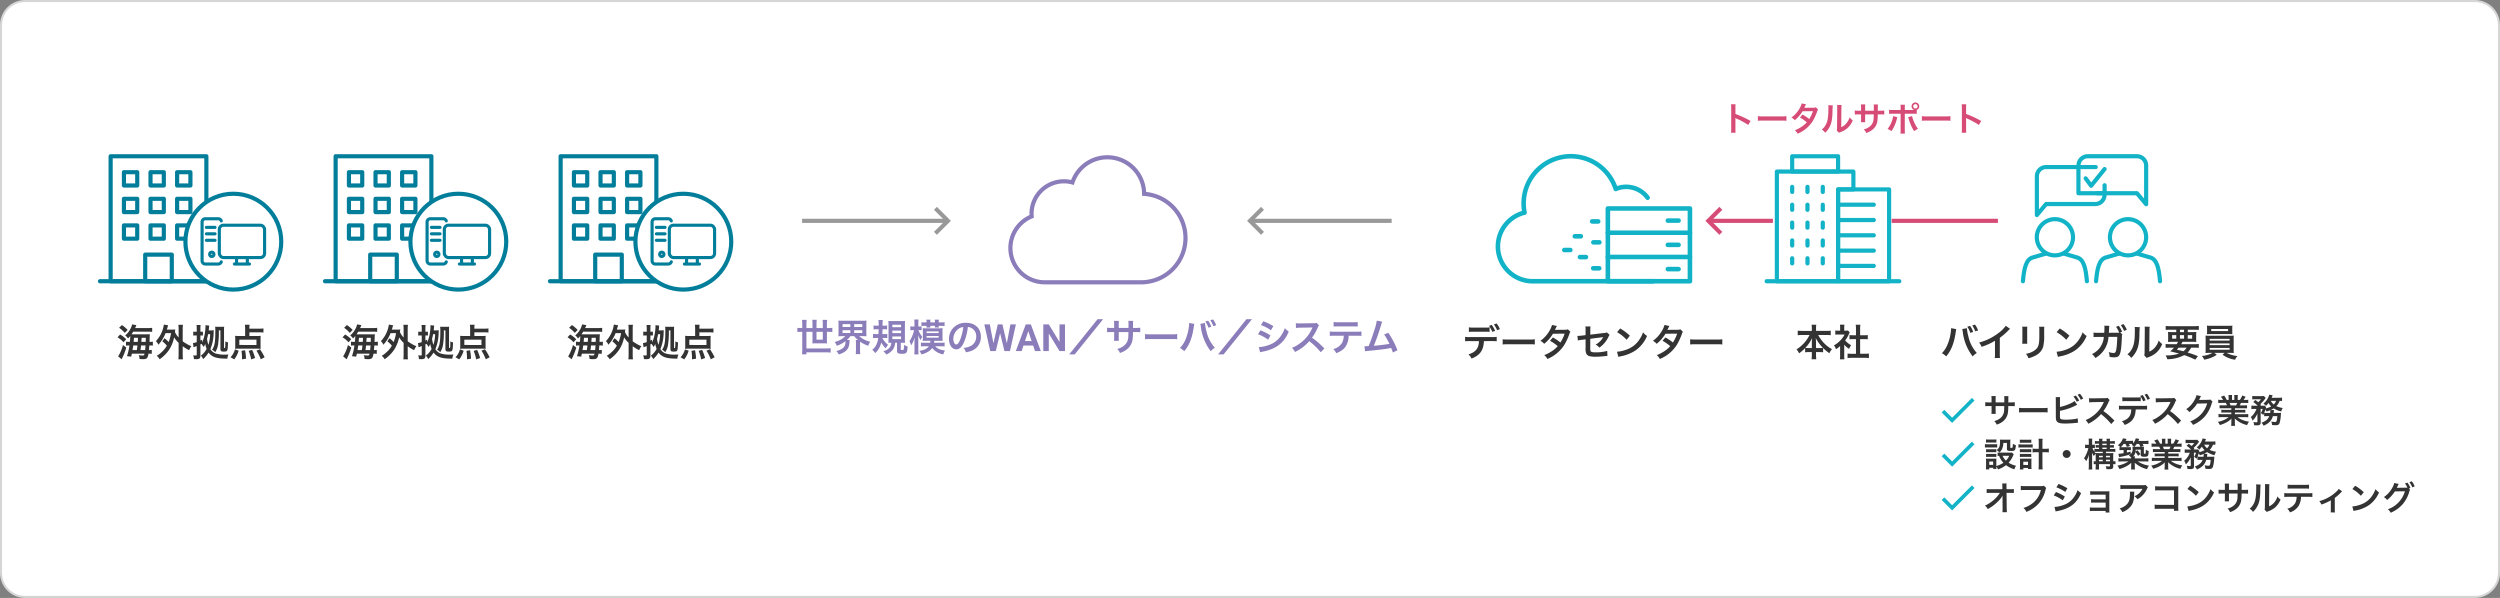 <svg xmlns="http://www.w3.org/2000/svg" width="1200" height="287" viewBox="0 0 1200 287">
  <rect x="0" y="0" width="1200" height="287" fill="#808080" stroke="none"/>
  <g id="グループ_3192" data-name="グループ 3192" transform="translate(-2922 16280)">
    <g id="パス_2432" data-name="パス 2432" transform="translate(2922 -16280)" fill="#fff">
      <path d="M 1188 286.5 L 12 286.5 C 8.928 286.5 6.04 285.304 3.868 283.132 C 1.696 280.96 0.5 278.072 0.5 275 L 0.5 12 C 0.5 8.928 1.696 6.04 3.868 3.868 C 6.04 1.696 8.928 0.5 12 0.5 L 1188 0.5 C 1191.072 0.5 1193.96 1.696 1196.132 3.868 C 1198.304 6.04 1199.5 8.928 1199.5 12 L 1199.5 275 C 1199.5 278.072 1198.304 280.96 1196.132 283.132 C 1193.96 285.304 1191.072 286.5 1188 286.5 Z" stroke="none"/>
      <path d="M 12 1 C 9.062 1 6.3 2.144 4.222 4.222 C 2.144 6.3 1 9.062 1 12 L 1 275 C 1 277.938 2.144 280.7 4.222 282.778 C 6.3 284.856 9.062 286 12 286 L 1188 286 C 1190.938 286 1193.7 284.856 1195.778 282.778 C 1197.856 280.7 1199 277.938 1199 275 L 1199 12 C 1199 9.062 1197.856 6.3 1195.778 4.222 C 1193.7 2.144 1190.938 1 1188 1 L 12 1 M 12 0 L 1188 0 C 1194.627 0 1200 5.373 1200 12 L 1200 275 C 1200 281.627 1194.627 287 1188 287 L 12 287 C 5.373 287 0 281.627 0 275 L 0 12 C 0 5.373 5.373 0 12 0 Z" stroke="none" fill="#d6d6d6"/>
    </g>
    <path id="パス_2433" data-name="パス 2433" d="M-27.144-13.536c.216-.468.216-.468.612-1.4l-2.07-.36a8.044,8.044,0,0,1-1.008,2.556,9.814,9.814,0,0,1-2.3,2.736,5.435,5.435,0,0,1,1.35,1.458,12.069,12.069,0,0,0,1.1-1.17,25.842,25.842,0,0,1-.2,2.808h-.2A10.707,10.707,0,0,1-31.536-7v1.908a8.632,8.632,0,0,1,1.4-.09h.27A28.621,28.621,0,0,1-31.05-.018l2.016.2c.162-.666.2-.846.324-1.422h6.084c-.2.81-.288.882-.954.882A10.136,10.136,0,0,1-25.4-.54a4.493,4.493,0,0,1,.378,1.854c1.116.072,1.332.09,1.62.09,1.89,0,2.3-.414,2.682-2.646h.2a9.788,9.788,0,0,1,1.368.072V-3.06a6.246,6.246,0,0,1-1.35.09c.072-.7.108-1.278.18-2.214h.18a10.813,10.813,0,0,1,1.512.09V-7a8.834,8.834,0,0,1-1.6.09c.054-1.638.09-2.52.09-2.646.036-.54.054-.756.09-1.008-.486.036-1.026.054-1.89.054H-28.89c.306-.432.522-.792.828-1.278h6.75a22.035,22.035,0,0,1,2.358.072v-1.926a18.24,18.24,0,0,1-2.592.108ZM-28.4-2.97c.234-1.26.252-1.44.36-2.214h2.016c-.126,1.152-.162,1.386-.288,2.214Zm3.834,0q.162-1.188.27-2.214h2.16c-.054.738-.108,1.4-.2,2.214Zm-3.294-3.942c.09-.828.108-1.044.162-1.944h1.944c-.072,1.368-.072,1.368-.108,1.944Zm3.708,0c.036-.5.036-.5.144-1.944H-22c-.018.846-.018.846-.054,1.944Zm-10.674-6.75A13.019,13.019,0,0,1-32.112-11.2l1.386-1.44a16.58,16.58,0,0,0-2.754-2.34Zm-.756,4.572A11.733,11.733,0,0,1-32.706-6.7l1.278-1.476a13.839,13.839,0,0,0-2.916-2.268Zm2.61,3.69a21.007,21.007,0,0,1-2,4.95,2.006,2.006,0,0,1-.342.486l1.692,1.422.7-1.476a30.949,30.949,0,0,0,1.548-4.14Zm18.882-1.782a13.491,13.491,0,0,1,2.178,2.106,12.27,12.27,0,0,1-2.736,3.294A10.86,10.86,0,0,1-16.776-.2,5.8,5.8,0,0,1-15.354,1.44a18.093,18.093,0,0,0,4.5-4.5,17.276,17.276,0,0,0,2.43-6.012,12.145,12.145,0,0,0,2.16,2.61V-.918A18.672,18.672,0,0,1-6.39,1.476h2.214A18.12,18.12,0,0,1-4.3-.918V-4.806A19.714,19.714,0,0,0-1.206-2.9,9.98,9.98,0,0,1-.162-4.86a11.836,11.836,0,0,1-2.43-1.206,16.235,16.235,0,0,1-1.71-1.1v-5.85a11.462,11.462,0,0,1,.126-2.07H-6.39a13.547,13.547,0,0,1,.126,2.07v4a8.792,8.792,0,0,1-1.764-2.61c.09-.774.09-.846.162-1.224-.432.036-.774.054-1.458.054h-2.592c.108-.342.18-.594.306-1.008.126-.468.2-.684.324-1.044l-2.07-.36a13.79,13.79,0,0,1-.522,2.358,14.44,14.44,0,0,1-3.294,5.6,4.963,4.963,0,0,1,1.188,1.728,17.774,17.774,0,0,0,3.456-5.562H-9.9a18.994,18.994,0,0,1-1.152,4.266A13.85,13.85,0,0,0-13.014-8.64ZM8.19-12.42c.036-.36.054-.5.09-.954.036-.486.09-1.008.144-1.332l-1.8-.216c.018.306.018.4.018.468a23.207,23.207,0,0,1-.468,4.266,14.846,14.846,0,0,1-1.152,3.51V-7.956c-.378.2-.5.252-.828.414V-9.99h.288c.414,0,.612.018.918.036v-1.854a6.446,6.446,0,0,1-.918.054H4.194v-1.4a12.63,12.63,0,0,1,.09-1.836H2.322A10.544,10.544,0,0,1,2.43-13.14v1.386H1.98a6.288,6.288,0,0,1-1.224-.09v1.926A9.221,9.221,0,0,1,2-9.99H2.43v3.2a10.347,10.347,0,0,1-1.71.468L.612-6.3l.324,2a2.019,2.019,0,0,0,.234-.09c.09-.036.216-.09.36-.144.4-.162.7-.288.9-.36V-.774c0,.324-.108.414-.522.414A6.493,6.493,0,0,1,.738-.486,7.365,7.365,0,0,1,1.1,1.368c.234.018.306.018.612.018.18,0,.342.018.486.018h.126C3.762,1.4,4.194.99,4.194-.36V-5.706c.2-.108.27-.144.468-.27A6.446,6.446,0,0,1,5.724-4.428a10.183,10.183,0,0,0,.792-1.458,12.473,12.473,0,0,0,.666,2.358A10.272,10.272,0,0,1,4.41-.27,5.875,5.875,0,0,1,5.526,1.368,13.86,13.86,0,0,0,8.118-1.764c1.638,2.2,3.888,2.934,9,2.916a7.987,7.987,0,0,1,.522-2c-.7.054-1.224.072-1.854.072a13.894,13.894,0,0,1-4.41-.594A5.265,5.265,0,0,1,8.982-3.384a21.462,21.462,0,0,0,1.566-7.938,9.755,9.755,0,0,1,.09-1.152,9.99,9.99,0,0,1-1.17.054ZM8.874-10.6a18.776,18.776,0,0,1-.846,5.148,16.006,16.006,0,0,1-.648-2.9c.2-.72.36-1.422.522-2.25Zm4.932-1.8v8.838c0,1.062.324,1.332,1.6,1.332,1.026,0,1.458-.144,1.656-.576.234-.522.288-1.008.4-3.834a3.427,3.427,0,0,1-1.3-.522v.486a23.523,23.523,0,0,1-.09,2.43c-.036.216-.108.288-.324.288-.162,0-.216-.054-.216-.234V-12.6a12.6,12.6,0,0,1,.072-1.6,7.593,7.593,0,0,1-1.206.072H12.546a9.418,9.418,0,0,1-1.278-.072,17.77,17.77,0,0,1,.09,2.484c0,4.932-.36,6.948-1.566,8.568a6.67,6.67,0,0,1,1.53,1.206,9.8,9.8,0,0,0,1.3-3.33,39.112,39.112,0,0,0,.414-7.128Zm13.9.918h4.824a15.9,15.9,0,0,1,1.926.108v-1.98a13.939,13.939,0,0,1-1.926.108H27.7v-.288a9.48,9.48,0,0,1,.108-1.584H25.542a10.126,10.126,0,0,1,.126,1.764V-9.72h-2.79a15.309,15.309,0,0,1-2.034-.09,12.586,12.586,0,0,1,.072,1.494v3.384a11.022,11.022,0,0,1-.072,1.368,15.16,15.16,0,0,1,1.71-.072h8.838a16.284,16.284,0,0,1,1.746.072,10.352,10.352,0,0,1-.072-1.4V-8.316a12.014,12.014,0,0,1,.072-1.494,14.166,14.166,0,0,1-2.052.09H27.7Zm3.4,3.528v2.538H22.878V-7.956ZM20.448,1.494a12.56,12.56,0,0,0,2.106-4.158l-1.782-.63a8.275,8.275,0,0,1-.846,2.052A8.373,8.373,0,0,1,18.648.486ZM26.1,1.152a27.789,27.789,0,0,0-.468-4.032L23.9-2.61a22.98,22.98,0,0,1,.27,3.348c0,.162,0,.414-.018.738ZM30.456.846A28.618,28.618,0,0,0,29.034-3.06l-1.674.468a22.12,22.12,0,0,1,1.206,4.1ZM35.028.5A30.989,30.989,0,0,0,32.8-3.348L31.1-2.682a21.132,21.132,0,0,1,2.07,4.14Z" transform="translate(3014 -16109)" fill="#333"/>
    <path id="パス_2434" data-name="パス 2434" d="M-27.144-13.536c.216-.468.216-.468.612-1.4l-2.07-.36a8.044,8.044,0,0,1-1.008,2.556,9.814,9.814,0,0,1-2.3,2.736,5.435,5.435,0,0,1,1.35,1.458,12.069,12.069,0,0,0,1.1-1.17,25.842,25.842,0,0,1-.2,2.808h-.2A10.707,10.707,0,0,1-31.536-7v1.908a8.632,8.632,0,0,1,1.4-.09h.27A28.621,28.621,0,0,1-31.05-.018l2.016.2c.162-.666.2-.846.324-1.422h6.084c-.2.81-.288.882-.954.882A10.136,10.136,0,0,1-25.4-.54a4.493,4.493,0,0,1,.378,1.854c1.116.072,1.332.09,1.62.09,1.89,0,2.3-.414,2.682-2.646h.2a9.788,9.788,0,0,1,1.368.072V-3.06a6.246,6.246,0,0,1-1.35.09c.072-.7.108-1.278.18-2.214h.18a10.813,10.813,0,0,1,1.512.09V-7a8.834,8.834,0,0,1-1.6.09c.054-1.638.09-2.52.09-2.646.036-.54.054-.756.09-1.008-.486.036-1.026.054-1.89.054H-28.89c.306-.432.522-.792.828-1.278h6.75a22.035,22.035,0,0,1,2.358.072v-1.926a18.24,18.24,0,0,1-2.592.108ZM-28.4-2.97c.234-1.26.252-1.44.36-2.214h2.016c-.126,1.152-.162,1.386-.288,2.214Zm3.834,0q.162-1.188.27-2.214h2.16c-.054.738-.108,1.4-.2,2.214Zm-3.294-3.942c.09-.828.108-1.044.162-1.944h1.944c-.072,1.368-.072,1.368-.108,1.944Zm3.708,0c.036-.5.036-.5.144-1.944H-22c-.018.846-.018.846-.054,1.944Zm-10.674-6.75A13.019,13.019,0,0,1-32.112-11.2l1.386-1.44a16.58,16.58,0,0,0-2.754-2.34Zm-.756,4.572A11.733,11.733,0,0,1-32.706-6.7l1.278-1.476a13.839,13.839,0,0,0-2.916-2.268Zm2.61,3.69a21.007,21.007,0,0,1-2,4.95,2.006,2.006,0,0,1-.342.486l1.692,1.422.7-1.476a30.949,30.949,0,0,0,1.548-4.14Zm18.882-1.782a13.491,13.491,0,0,1,2.178,2.106,12.27,12.27,0,0,1-2.736,3.294A10.86,10.86,0,0,1-16.776-.2,5.8,5.8,0,0,1-15.354,1.44a18.093,18.093,0,0,0,4.5-4.5,17.276,17.276,0,0,0,2.43-6.012,12.145,12.145,0,0,0,2.16,2.61V-.918A18.672,18.672,0,0,1-6.39,1.476h2.214A18.12,18.12,0,0,1-4.3-.918V-4.806A19.714,19.714,0,0,0-1.206-2.9,9.98,9.98,0,0,1-.162-4.86a11.836,11.836,0,0,1-2.43-1.206,16.235,16.235,0,0,1-1.71-1.1v-5.85a11.462,11.462,0,0,1,.126-2.07H-6.39a13.547,13.547,0,0,1,.126,2.07v4a8.792,8.792,0,0,1-1.764-2.61c.09-.774.09-.846.162-1.224-.432.036-.774.054-1.458.054h-2.592c.108-.342.18-.594.306-1.008.126-.468.2-.684.324-1.044l-2.07-.36a13.79,13.79,0,0,1-.522,2.358,14.44,14.44,0,0,1-3.294,5.6,4.963,4.963,0,0,1,1.188,1.728,17.774,17.774,0,0,0,3.456-5.562H-9.9a18.994,18.994,0,0,1-1.152,4.266A13.85,13.85,0,0,0-13.014-8.64ZM8.19-12.42c.036-.36.054-.5.09-.954.036-.486.09-1.008.144-1.332l-1.8-.216c.018.306.018.4.018.468a23.207,23.207,0,0,1-.468,4.266,14.846,14.846,0,0,1-1.152,3.51V-7.956c-.378.2-.5.252-.828.414V-9.99h.288c.414,0,.612.018.918.036v-1.854a6.446,6.446,0,0,1-.918.054H4.194v-1.4a12.63,12.63,0,0,1,.09-1.836H2.322A10.544,10.544,0,0,1,2.43-13.14v1.386H1.98a6.288,6.288,0,0,1-1.224-.09v1.926A9.221,9.221,0,0,1,2-9.99H2.43v3.2a10.347,10.347,0,0,1-1.71.468L.612-6.3l.324,2a2.019,2.019,0,0,0,.234-.09c.09-.036.216-.09.36-.144.4-.162.7-.288.9-.36V-.774c0,.324-.108.414-.522.414A6.493,6.493,0,0,1,.738-.486,7.365,7.365,0,0,1,1.1,1.368c.234.018.306.018.612.018.18,0,.342.018.486.018h.126C3.762,1.4,4.194.99,4.194-.36V-5.706c.2-.108.27-.144.468-.27A6.446,6.446,0,0,1,5.724-4.428a10.183,10.183,0,0,0,.792-1.458,12.473,12.473,0,0,0,.666,2.358A10.272,10.272,0,0,1,4.41-.27,5.875,5.875,0,0,1,5.526,1.368,13.86,13.86,0,0,0,8.118-1.764c1.638,2.2,3.888,2.934,9,2.916a7.987,7.987,0,0,1,.522-2c-.7.054-1.224.072-1.854.072a13.894,13.894,0,0,1-4.41-.594A5.265,5.265,0,0,1,8.982-3.384a21.462,21.462,0,0,0,1.566-7.938,9.755,9.755,0,0,1,.09-1.152,9.99,9.99,0,0,1-1.17.054ZM8.874-10.6a18.776,18.776,0,0,1-.846,5.148,16.006,16.006,0,0,1-.648-2.9c.2-.72.36-1.422.522-2.25Zm4.932-1.8v8.838c0,1.062.324,1.332,1.6,1.332,1.026,0,1.458-.144,1.656-.576.234-.522.288-1.008.4-3.834a3.427,3.427,0,0,1-1.3-.522v.486a23.523,23.523,0,0,1-.09,2.43c-.036.216-.108.288-.324.288-.162,0-.216-.054-.216-.234V-12.6a12.6,12.6,0,0,1,.072-1.6,7.593,7.593,0,0,1-1.206.072H12.546a9.418,9.418,0,0,1-1.278-.072,17.77,17.77,0,0,1,.09,2.484c0,4.932-.36,6.948-1.566,8.568a6.67,6.67,0,0,1,1.53,1.206,9.8,9.8,0,0,0,1.3-3.33,39.112,39.112,0,0,0,.414-7.128Zm13.9.918h4.824a15.9,15.9,0,0,1,1.926.108v-1.98a13.939,13.939,0,0,1-1.926.108H27.7v-.288a9.48,9.48,0,0,1,.108-1.584H25.542a10.126,10.126,0,0,1,.126,1.764V-9.72h-2.79a15.309,15.309,0,0,1-2.034-.09,12.586,12.586,0,0,1,.072,1.494v3.384a11.022,11.022,0,0,1-.072,1.368,15.16,15.16,0,0,1,1.71-.072h8.838a16.284,16.284,0,0,1,1.746.072,10.352,10.352,0,0,1-.072-1.4V-8.316a12.014,12.014,0,0,1,.072-1.494,14.166,14.166,0,0,1-2.052.09H27.7Zm3.4,3.528v2.538H22.878V-7.956ZM20.448,1.494a12.56,12.56,0,0,0,2.106-4.158l-1.782-.63a8.275,8.275,0,0,1-.846,2.052A8.373,8.373,0,0,1,18.648.486ZM26.1,1.152a27.789,27.789,0,0,0-.468-4.032L23.9-2.61a22.98,22.98,0,0,1,.27,3.348c0,.162,0,.414-.018.738ZM30.456.846A28.618,28.618,0,0,0,29.034-3.06l-1.674.468a22.12,22.12,0,0,1,1.206,4.1ZM35.028.5A30.989,30.989,0,0,0,32.8-3.348L31.1-2.682a21.132,21.132,0,0,1,2.07,4.14Z" transform="translate(3122 -16109)" fill="#333"/>
    <path id="パス_2435" data-name="パス 2435" d="M-27.144-13.536c.216-.468.216-.468.612-1.4l-2.07-.36a8.044,8.044,0,0,1-1.008,2.556,9.814,9.814,0,0,1-2.3,2.736,5.435,5.435,0,0,1,1.35,1.458,12.069,12.069,0,0,0,1.1-1.17,25.842,25.842,0,0,1-.2,2.808h-.2A10.707,10.707,0,0,1-31.536-7v1.908a8.632,8.632,0,0,1,1.4-.09h.27A28.621,28.621,0,0,1-31.05-.018l2.016.2c.162-.666.2-.846.324-1.422h6.084c-.2.81-.288.882-.954.882A10.136,10.136,0,0,1-25.4-.54a4.493,4.493,0,0,1,.378,1.854c1.116.072,1.332.09,1.62.09,1.89,0,2.3-.414,2.682-2.646h.2a9.788,9.788,0,0,1,1.368.072V-3.06a6.246,6.246,0,0,1-1.35.09c.072-.7.108-1.278.18-2.214h.18a10.813,10.813,0,0,1,1.512.09V-7a8.834,8.834,0,0,1-1.6.09c.054-1.638.09-2.52.09-2.646.036-.54.054-.756.09-1.008-.486.036-1.026.054-1.89.054H-28.89c.306-.432.522-.792.828-1.278h6.75a22.035,22.035,0,0,1,2.358.072v-1.926a18.24,18.24,0,0,1-2.592.108ZM-28.4-2.97c.234-1.26.252-1.44.36-2.214h2.016c-.126,1.152-.162,1.386-.288,2.214Zm3.834,0q.162-1.188.27-2.214h2.16c-.054.738-.108,1.4-.2,2.214Zm-3.294-3.942c.09-.828.108-1.044.162-1.944h1.944c-.072,1.368-.072,1.368-.108,1.944Zm3.708,0c.036-.5.036-.5.144-1.944H-22c-.018.846-.018.846-.054,1.944Zm-10.674-6.75A13.019,13.019,0,0,1-32.112-11.2l1.386-1.44a16.58,16.58,0,0,0-2.754-2.34Zm-.756,4.572A11.733,11.733,0,0,1-32.706-6.7l1.278-1.476a13.839,13.839,0,0,0-2.916-2.268Zm2.61,3.69a21.007,21.007,0,0,1-2,4.95,2.006,2.006,0,0,1-.342.486l1.692,1.422.7-1.476a30.949,30.949,0,0,0,1.548-4.14Zm18.882-1.782a13.491,13.491,0,0,1,2.178,2.106,12.27,12.27,0,0,1-2.736,3.294A10.86,10.86,0,0,1-16.776-.2,5.8,5.8,0,0,1-15.354,1.44a18.093,18.093,0,0,0,4.5-4.5,17.276,17.276,0,0,0,2.43-6.012,12.145,12.145,0,0,0,2.16,2.61V-.918A18.672,18.672,0,0,1-6.39,1.476h2.214A18.12,18.12,0,0,1-4.3-.918V-4.806A19.714,19.714,0,0,0-1.206-2.9,9.98,9.98,0,0,1-.162-4.86a11.836,11.836,0,0,1-2.43-1.206,16.235,16.235,0,0,1-1.71-1.1v-5.85a11.462,11.462,0,0,1,.126-2.07H-6.39a13.547,13.547,0,0,1,.126,2.07v4a8.792,8.792,0,0,1-1.764-2.61c.09-.774.09-.846.162-1.224-.432.036-.774.054-1.458.054h-2.592c.108-.342.18-.594.306-1.008.126-.468.2-.684.324-1.044l-2.07-.36a13.79,13.79,0,0,1-.522,2.358,14.44,14.44,0,0,1-3.294,5.6,4.963,4.963,0,0,1,1.188,1.728,17.774,17.774,0,0,0,3.456-5.562H-9.9a18.994,18.994,0,0,1-1.152,4.266A13.85,13.85,0,0,0-13.014-8.64ZM8.19-12.42c.036-.36.054-.5.09-.954.036-.486.09-1.008.144-1.332l-1.8-.216c.018.306.018.4.018.468a23.207,23.207,0,0,1-.468,4.266,14.846,14.846,0,0,1-1.152,3.51V-7.956c-.378.2-.5.252-.828.414V-9.99h.288c.414,0,.612.018.918.036v-1.854a6.446,6.446,0,0,1-.918.054H4.194v-1.4a12.63,12.63,0,0,1,.09-1.836H2.322A10.544,10.544,0,0,1,2.43-13.14v1.386H1.98a6.288,6.288,0,0,1-1.224-.09v1.926A9.221,9.221,0,0,1,2-9.99H2.43v3.2a10.347,10.347,0,0,1-1.71.468L.612-6.3l.324,2a2.019,2.019,0,0,0,.234-.09c.09-.036.216-.09.36-.144.4-.162.7-.288.9-.36V-.774c0,.324-.108.414-.522.414A6.493,6.493,0,0,1,.738-.486,7.365,7.365,0,0,1,1.1,1.368c.234.018.306.018.612.018.18,0,.342.018.486.018h.126C3.762,1.4,4.194.99,4.194-.36V-5.706c.2-.108.27-.144.468-.27A6.446,6.446,0,0,1,5.724-4.428a10.183,10.183,0,0,0,.792-1.458,12.473,12.473,0,0,0,.666,2.358A10.272,10.272,0,0,1,4.41-.27,5.875,5.875,0,0,1,5.526,1.368,13.86,13.86,0,0,0,8.118-1.764c1.638,2.2,3.888,2.934,9,2.916a7.987,7.987,0,0,1,.522-2c-.7.054-1.224.072-1.854.072a13.894,13.894,0,0,1-4.41-.594A5.265,5.265,0,0,1,8.982-3.384a21.462,21.462,0,0,0,1.566-7.938,9.755,9.755,0,0,1,.09-1.152,9.99,9.99,0,0,1-1.17.054ZM8.874-10.6a18.776,18.776,0,0,1-.846,5.148,16.006,16.006,0,0,1-.648-2.9c.2-.72.36-1.422.522-2.25Zm4.932-1.8v8.838c0,1.062.324,1.332,1.6,1.332,1.026,0,1.458-.144,1.656-.576.234-.522.288-1.008.4-3.834a3.427,3.427,0,0,1-1.3-.522v.486a23.523,23.523,0,0,1-.09,2.43c-.036.216-.108.288-.324.288-.162,0-.216-.054-.216-.234V-12.6a12.6,12.6,0,0,1,.072-1.6,7.593,7.593,0,0,1-1.206.072H12.546a9.418,9.418,0,0,1-1.278-.072,17.77,17.77,0,0,1,.09,2.484c0,4.932-.36,6.948-1.566,8.568a6.67,6.67,0,0,1,1.53,1.206,9.8,9.8,0,0,0,1.3-3.33,39.112,39.112,0,0,0,.414-7.128Zm13.9.918h4.824a15.9,15.9,0,0,1,1.926.108v-1.98a13.939,13.939,0,0,1-1.926.108H27.7v-.288a9.48,9.48,0,0,1,.108-1.584H25.542a10.126,10.126,0,0,1,.126,1.764V-9.72h-2.79a15.309,15.309,0,0,1-2.034-.09,12.586,12.586,0,0,1,.072,1.494v3.384a11.022,11.022,0,0,1-.072,1.368,15.16,15.16,0,0,1,1.71-.072h8.838a16.284,16.284,0,0,1,1.746.072,10.352,10.352,0,0,1-.072-1.4V-8.316a12.014,12.014,0,0,1,.072-1.494,14.166,14.166,0,0,1-2.052.09H27.7Zm3.4,3.528v2.538H22.878V-7.956ZM20.448,1.494a12.56,12.56,0,0,0,2.106-4.158l-1.782-.63a8.275,8.275,0,0,1-.846,2.052A8.373,8.373,0,0,1,18.648.486ZM26.1,1.152a27.789,27.789,0,0,0-.468-4.032L23.9-2.61a22.98,22.98,0,0,1,.27,3.348c0,.162,0,.414-.018.738ZM30.456.846A28.618,28.618,0,0,0,29.034-3.06l-1.674.468a22.12,22.12,0,0,1,1.206,4.1ZM35.028.5A30.989,30.989,0,0,0,32.8-3.348L31.1-2.682a21.132,21.132,0,0,1,2.07,4.14Z" transform="translate(3230 -16109)" fill="#333"/>
    <path id="パス_2436" data-name="パス 2436" d="M-50-13.878a11.33,11.33,0,0,1-2.322.126h-5.292a11.546,11.546,0,0,1-2.322-.126v2.2a14.872,14.872,0,0,1,2.286-.09h5.364a14.719,14.719,0,0,1,2.286.09Zm1.134,6.606a15.813,15.813,0,0,1,2.286.09V-9.324a11.766,11.766,0,0,1-2.322.126h-10.53a11.766,11.766,0,0,1-2.322-.126v2.142a15.813,15.813,0,0,1,2.286-.09H-55.1C-55.224-3.78-56.628-2-60.156-.882a5.722,5.722,0,0,1,1.476,2c4.068-1.566,5.76-3.942,5.958-8.388Zm3.816-5.742a11.038,11.038,0,0,0-1.584-2.736l-1.3.468a13.075,13.075,0,0,1,1.548,2.79Zm-5.238-1.566a13.27,13.27,0,0,1,1.584,2.88l1.35-.5a12.7,12.7,0,0,0-1.6-2.844Zm6.57,8.928a19.76,19.76,0,0,1,2.934-.09h9.558a19.76,19.76,0,0,1,2.934.09v-2.5a17.677,17.677,0,0,1-2.916.126h-9.594a17.677,17.677,0,0,1-2.916-.126Zm31.32-7.272a4.725,4.725,0,0,1-1.584.216c-4.392.036-4.392.036-4.68.072a8.969,8.969,0,0,0,.432-.864,9.484,9.484,0,0,1,.54-1.008l-2.34-.522a10.973,10.973,0,0,1-1.044,2.5A15.474,15.474,0,0,1-25.6-7.4a5.714,5.714,0,0,1,1.8,1.44A18.622,18.622,0,0,0-19.584-10.8l5.6-.054A17.2,17.2,0,0,1-16-6.606,23.429,23.429,0,0,0-19.62-9.018l-1.368,1.6A20.377,20.377,0,0,1-17.3-4.842a13.067,13.067,0,0,1-2.952,2.5,18.141,18.141,0,0,1-3.51,1.8,5.713,5.713,0,0,1,1.494,1.854,17.576,17.576,0,0,0,8.208-6.876,30.191,30.191,0,0,0,2.3-4.95,3.224,3.224,0,0,1,.558-1.206ZM6.282-11.466A3.374,3.374,0,0,1,4.9-11.16l-6.552.792v-2.268a8.759,8.759,0,0,1,.108-1.674H-4.032a8.946,8.946,0,0,1,.108,1.71v2.466L-5.832-9.9a14.2,14.2,0,0,1-1.584.126c-.09,0-.234,0-.432-.018l.234,2.232a10.532,10.532,0,0,1,2-.342l1.692-.216V-4a6.9,6.9,0,0,0,.18,2.268A2.354,2.354,0,0,0-2.2-.072a12.419,12.419,0,0,0,3.2.306A40.1,40.1,0,0,0,5.472-.072a10.884,10.884,0,0,1,1.1-.072l-.108-2.43a19.932,19.932,0,0,1-5.526.7c-1.836,0-2.412-.2-2.538-.9A8.042,8.042,0,0,1-1.674-4.32V-8.37c1.872-.27,3.726-.5,5.544-.72.27-.036.4-.054.684-.108-.324.54-.432.7-.684,1.062A9.09,9.09,0,0,1,.9-5.6,5.954,5.954,0,0,1,2.7-4.14,13.124,13.124,0,0,0,7.11-9.4a4.442,4.442,0,0,1,.5-.882Zm4.914-.09A18.9,18.9,0,0,1,15.786-7.9l1.548-1.962a25.493,25.493,0,0,0-4.644-3.474Zm.63,11.88A6.372,6.372,0,0,1,13.014.018a19.443,19.443,0,0,0,6.858-2.7,15.8,15.8,0,0,0,5.706-7.056A7.762,7.762,0,0,1,23.67-11.5a15.03,15.03,0,0,1-1.836,3.6,12.026,12.026,0,0,1-5.346,4.41A17.151,17.151,0,0,1,11.16-2.16ZM41.6-12.924a4.725,4.725,0,0,1-1.584.216c-4.392.036-4.392.036-4.68.072a8.969,8.969,0,0,0,.432-.864,9.485,9.485,0,0,1,.54-1.008l-2.34-.522a10.973,10.973,0,0,1-1.044,2.5A15.474,15.474,0,0,1,28.4-7.4a5.714,5.714,0,0,1,1.8,1.44A18.622,18.622,0,0,0,34.416-10.8l5.6-.054A17.2,17.2,0,0,1,38-6.606,23.429,23.429,0,0,0,34.38-9.018l-1.368,1.6A20.377,20.377,0,0,1,36.7-4.842a13.067,13.067,0,0,1-2.952,2.5,18.141,18.141,0,0,1-3.51,1.8,5.713,5.713,0,0,1,1.494,1.854,17.576,17.576,0,0,0,8.208-6.876,30.191,30.191,0,0,0,2.3-4.95,3.224,3.224,0,0,1,.558-1.206Zm4.68,7.272a19.76,19.76,0,0,1,2.934-.09H58.77a19.76,19.76,0,0,1,2.934.09v-2.5a17.677,17.677,0,0,1-2.916.126H49.194a17.677,17.677,0,0,1-2.916-.126Z" transform="translate(3687 -16109)" fill="#333"/>
    <path id="パス_1608" data-name="パス 1608" d="M470.842,93.116H413.186a16.71,16.71,0,0,1-3.94-32.951,22.652,22.652,0,0,1,43.781-11.347,12.809,12.809,0,0,1,15.3,4.188" transform="translate(3244.533 -16238.116)" fill="none" stroke="#12b3c7" stroke-linecap="round" stroke-linejoin="round" stroke-width="2.2"/>
    <g id="グループ_2719" data-name="グループ 2719" transform="translate(3693.775 -16179.935)">
      <rect id="長方形_853" data-name="長方形 853" width="39.395" height="11.645" transform="translate(0 23.289)" fill="none" stroke="#12b3c7" stroke-linecap="round" stroke-linejoin="round" stroke-width="2.2"/>
      <path id="パス_1609" data-name="パス 1609" d="M442.567,76.828V65.183h39.395V76.828" transform="translate(-442.567 -53.538)" fill="none" stroke="#12b3c7" stroke-linecap="round" stroke-linejoin="round" stroke-width="2.2"/>
      <path id="パス_1610" data-name="パス 1610" d="M442.567,66.656V55.011h39.395V66.656" transform="translate(-442.567 -55.011)" fill="none" stroke="#12b3c7" stroke-linecap="round" stroke-linejoin="round" stroke-width="2.2"/>
      <line id="線_253" data-name="線 253" x1="5.131" transform="translate(28.801 5.822)" fill="none" stroke="#12b3c7" stroke-linecap="round" stroke-linejoin="round" stroke-width="2.2"/>
      <line id="線_254" data-name="線 254" x1="5.131" transform="translate(28.801 17.467)" fill="none" stroke="#12b3c7" stroke-linecap="round" stroke-linejoin="round" stroke-width="2.2"/>
      <line id="線_255" data-name="線 255" x1="5.131" transform="translate(28.801 29.112)" fill="none" stroke="#12b3c7" stroke-linecap="round" stroke-linejoin="round" stroke-width="2.2"/>
    </g>
    <path id="パス_2437" data-name="パス 2437" d="M2.877,0H0" transform="translate(3686.254 -16173.716)" fill="none" stroke="#12b3c7" stroke-linecap="round" stroke-width="2.2"/>
    <path id="パス_2438" data-name="パス 2438" d="M2.877,0H0" transform="translate(3677.905 -16166.581)" fill="none" stroke="#12b3c7" stroke-linecap="round" stroke-width="2.2"/>
    <path id="パス_2439" data-name="パス 2439" d="M2.877,0H0" transform="translate(3672.881 -16160.001)" fill="none" stroke="#12b3c7" stroke-linecap="round" stroke-width="2.2"/>
    <path id="パス_2440" data-name="パス 2440" d="M2.877,0H0" transform="translate(3686.749 -16151.227)" fill="none" stroke="#12b3c7" stroke-linecap="round" stroke-width="2.2"/>
    <path id="パス_2441" data-name="パス 2441" d="M2.877,0H0" transform="translate(3686.82 -16163.68)" fill="none" stroke="#12b3c7" stroke-linecap="round" stroke-width="2.2"/>
    <path id="パス_2442" data-name="パス 2442" d="M2.877,0H0" transform="translate(3680.381 -16156.604)" fill="none" stroke="#12b3c7" stroke-linecap="round" stroke-width="2.2"/>
    <path id="パス_2443" data-name="パス 2443" d="M-66.474-13.482v.252a13.207,13.207,0,0,1-.162,1.746A21.89,21.89,0,0,1-68.328-5.31,12.13,12.13,0,0,1-70.9-1.476,7.788,7.788,0,0,1-68.85.072c2.412-2.772,3.816-6.318,4.572-11.484l.054-.432.09-.522.036-.306a2.075,2.075,0,0,1,.09-.36Zm5.346.432a7.564,7.564,0,0,1,.252,1.3A23.853,23.853,0,0,0-56.106.09a7.409,7.409,0,0,1,1.98-1.656A17.435,17.435,0,0,1-58.14-9.342a22.3,22.3,0,0,1-.756-4.14Zm2.412-1.116a11.811,11.811,0,0,1,1.476,2.934l1.368-.432a10.735,10.735,0,0,0-1.494-2.9Zm5.2,1.782a10.652,10.652,0,0,0-1.476-2.79l-1.332.378a12.363,12.363,0,0,1,1.44,2.844Zm13.266-2.232A14.4,14.4,0,0,1-43.6-11.25a26.288,26.288,0,0,1-9.45,4.68A6.77,6.77,0,0,1-51.84-4.518a29.164,29.164,0,0,0,6.426-2.916V-1.1A10.124,10.124,0,0,1-45.522.846H-43a13.617,13.617,0,0,1-.09-2V-8.838a31.83,31.83,0,0,0,4.248-3.708,7.415,7.415,0,0,1,.666-.63Zm7.92.414a11.365,11.365,0,0,1,.072,1.62v4.95a12.981,12.981,0,0,1-.09,1.62h2.466A8.689,8.689,0,0,1-29.952-7.6v-4.968a9.149,9.149,0,0,1,.072-1.62Zm8.118.036a9.479,9.479,0,0,1,.09,1.71v2.25c0,1.44-.018,2.232-.09,3.006-.2,2.376-.792,3.474-2.484,4.59a9.709,9.709,0,0,1-3.888,1.44A6.149,6.149,0,0,1-29.322.972a15.225,15.225,0,0,0,3.51-1.386,6.894,6.894,0,0,0,3.546-4.194,21.261,21.261,0,0,0,.468-5.454v-2.43a8.538,8.538,0,0,1,.09-1.674Zm8.406,2.61A18.9,18.9,0,0,1-11.214-7.9l1.548-1.962a25.493,25.493,0,0,0-4.644-3.474Zm.63,11.88A6.372,6.372,0,0,1-13.986.018a19.443,19.443,0,0,0,6.858-2.7A15.8,15.8,0,0,0-1.422-9.738,7.762,7.762,0,0,1-3.33-11.5,15.03,15.03,0,0,1-5.166-7.9a12.026,12.026,0,0,1-5.346,4.41A17.151,17.151,0,0,1-15.84-2.16ZM14.688-11.412l.918-.36A12.037,12.037,0,0,0,14-14.616l-1.314.486a11.724,11.724,0,0,1,1.4,2.484l.09.18.054.144a6.057,6.057,0,0,1-.99.036l-4,.018c.054-.63.054-.648.072-1.134l.054-.972.018-.342c0-.126.018-.216.018-.324a5.026,5.026,0,0,1,.072-.576L7.074-14.67a3.678,3.678,0,0,1,.054.7v.45c0,.522-.036,1.584-.09,2.25l-3.15.018a10.761,10.761,0,0,1-2-.126l.018,2.2a12.206,12.206,0,0,1,1.944-.09H6.84A9.858,9.858,0,0,1,1.152-1.044,7.337,7.337,0,0,1,2.772.846a12.439,12.439,0,0,0,6.3-10.134h4.194a40.611,40.611,0,0,1-.4,5.76c-.288,1.566-.558,1.962-1.332,1.962A8.758,8.758,0,0,1,9.162-2a5.5,5.5,0,0,1,.414,2.3,12.166,12.166,0,0,0,2.232.216c2.16,0,2.79-.738,3.258-3.852.18-1.188.378-3.978.432-6.012a2.719,2.719,0,0,1,.2-1.188Zm3.168-1.3a10.5,10.5,0,0,0-1.584-2.736l-1.278.5a12.893,12.893,0,0,1,1.548,2.79Zm3.8-1.368a9.047,9.047,0,0,1,.072,1.638c0,5.04-.414,7.362-1.71,9.432a7.4,7.4,0,0,1-1.854,2.07A6.406,6.406,0,0,1,19.98.81a11.462,11.462,0,0,0,2.484-3.33c.936-1.854,1.332-3.888,1.458-7.4a37.616,37.616,0,0,1,.18-4.032Zm4.77-.126a7.791,7.791,0,0,1,.072,1.188v.54l-.09,10.152a8.066,8.066,0,0,1-.162,1.908L27.4.81A7.832,7.832,0,0,1,28.17.486,11.888,11.888,0,0,0,32-1.674a11.171,11.171,0,0,0,2.862-4.194A7.545,7.545,0,0,1,33.174-7.56,8.8,8.8,0,0,1,31.41-4.266a7.237,7.237,0,0,1-2.754,2.052l.09-10.242a9.754,9.754,0,0,1,.126-1.71ZM38.574-5.8A14.3,14.3,0,0,1,36.5-5.9v1.872c.594-.054,1.188-.09,2.07-.09H40.5a13.784,13.784,0,0,1-1.782,1.764c1.818.432,2.124.5,4.212,1.062a17.388,17.388,0,0,1-6.048.882h-.4a6.449,6.449,0,0,1,.81,1.836A17.579,17.579,0,0,0,45.414-.54,37.346,37.346,0,0,1,49.7,1.152c.234.108.594.27,1.044.468L52-.036A46.086,46.086,0,0,0,47.07-1.782a8.8,8.8,0,0,0,1.638-2.34h1.62c.882,0,1.494.036,2.088.09V-5.9a11.941,11.941,0,0,1-2.088.108H43.974c.216-.36.27-.468.648-1.134h4.554a17.758,17.758,0,0,1,2.034.072c-.036-.45-.054-.864-.054-1.764V-9.846a15.994,15.994,0,0,1,.072-1.836,14.847,14.847,0,0,1-2.016.09H47.124v-1.134h3.222c.864,0,1.512.036,2.088.09v-1.908a16.271,16.271,0,0,1-2.232.108H38.754a16.884,16.884,0,0,1-2.214-.108v1.908c.558-.054,1.224-.09,2.07-.09H41.6v1.134H39.636a15.717,15.717,0,0,1-2-.09,17.027,17.027,0,0,1,.072,1.836V-8.6a15.246,15.246,0,0,1-.072,1.746c.558-.054,1.152-.072,2.088-.072h2.736A9.881,9.881,0,0,1,41.8-5.8Zm7.992,1.674A5.355,5.355,0,0,1,45-2.394c-.63-.18-.882-.252-1.08-.288-1.4-.324-1.4-.324-2.034-.5a11.381,11.381,0,0,0,.864-.936Zm-3.186-8.6h1.962v1.134H43.38ZM41.6-10.134v1.71h-1.98v-1.71Zm1.782,0h1.962v1.71H43.38Zm3.744,0H49.23v1.71H47.124Zm11.9,8.514A13.553,13.553,0,0,1,53.91-.126a5.806,5.806,0,0,1,1.1,1.782,21.377,21.377,0,0,0,2.754-.72,15.663,15.663,0,0,0,3.276-1.6L59.9-1.62h4.9l-.972.882A13.542,13.542,0,0,0,69.84,1.674,6.034,6.034,0,0,1,70.956-.09a14.277,14.277,0,0,1-5.184-1.53h1.44c.9,0,1.458.018,2.016.072a3.158,3.158,0,0,1-.054-.72c0-.072-.018-.468-.018-1.17V-7.992a16.181,16.181,0,0,1,.072-1.926c-.63.054-1.134.072-2.016.072H57.636c-.846,0-1.458-.018-2-.072a17.812,17.812,0,0,1,.072,1.926v4.554c0,.9-.036,1.44-.072,1.89.576-.054,1.1-.072,2-.072ZM57.636-8.352h9.576v.828H57.636Zm0,2.178h9.576v.828H57.636Zm0,2.178h9.576v.882H57.636ZM68.49-13.32a10.944,10.944,0,0,1,.072-1.386,15.644,15.644,0,0,1-2.034.09H58.356a15.949,15.949,0,0,1-2.052-.09,8.963,8.963,0,0,1,.09,1.386v1.386c0,.486-.036.9-.072,1.35.54-.036,1.17-.054,1.98-.054h8.3c.792,0,1.4.018,1.944.054-.036-.414-.054-.81-.054-1.35Zm-2,.234v.99H58.374v-.99Z" transform="translate(3925 -16109)" fill="#333"/>
    <g id="グループ_2733" data-name="グループ 2733" transform="translate(2717 -17588.5)">
      <path id="パス_2452" data-name="パス 2452" d="M-141.916-11.034h-.36a15.385,15.385,0,0,1-1.98-.108v2.016a15.191,15.191,0,0,1,1.98-.108h.36V-.972c0,1.044-.036,1.8-.108,2.556h2.106V.63h9.378a21.785,21.785,0,0,1,2.268.108V-1.35a20.588,20.588,0,0,1-2.268.108h-9.378V-9.234H-137v4.05a12.08,12.08,0,0,1-.072,1.53c.558-.036.954-.054,1.566-.054h3.978c.612,0,1.026.018,1.512.054-.054-.54-.072-1.08-.072-1.62v-3.96h.63a15.385,15.385,0,0,1,1.98.108v-2.016a15,15,0,0,1-1.98.108h-.63v-2a12.745,12.745,0,0,1,.126-1.944h-2.2a14.879,14.879,0,0,1,.108,1.926v2.016h-3.024v-2a16.434,16.434,0,0,1,.108-1.944h-2.16A13.151,13.151,0,0,1-137-13.014v1.98h-2.916V-12.8a14.046,14.046,0,0,1,.126-2.16h-2.232a20.4,20.4,0,0,1,.108,2.16Zm9.864,1.8v3.78h-3.024v-3.78Zm10.818,2.088a10.394,10.394,0,0,1-5.112,2.79,7.314,7.314,0,0,1,1.008,1.836,14.135,14.135,0,0,0,4.14-2.214c0,.108.018.2.018.234a3.685,3.685,0,0,1-1.1,2.988,7.5,7.5,0,0,1-3.294,1.494,7.574,7.574,0,0,1,1.206,1.656c3.654-1.17,5-2.754,5.13-6.1a6.058,6.058,0,0,1,.072-.828h-1.35a9.226,9.226,0,0,0,1.674-1.854h1.872a10.194,10.194,0,0,0,1.782,1.854h-1.044a9.365,9.365,0,0,1,.09,1.422V-.522a14.919,14.919,0,0,1-.108,2h2.178a12.971,12.971,0,0,1-.108-1.98v-4a16.928,16.928,0,0,0,3.924,1.98,8.151,8.151,0,0,1,.954-1.944,11.651,11.651,0,0,1-5.274-2.682h1.584c.792,0,1.35.018,1.926.072a12.726,12.726,0,0,1-.09-1.872v-3.762a13.406,13.406,0,0,1,.09-1.926,14.814,14.814,0,0,1-1.944.09h-9.648a14.193,14.193,0,0,1-1.926-.09,17.676,17.676,0,0,1,.09,1.926v3.762a17.065,17.065,0,0,1-.09,1.872,18.819,18.819,0,0,1,1.89-.072Zm-1.332-5.76h3.726v1.368h-3.726Zm0,2.9h3.726v1.35h-3.726Zm5.58-2.9h3.888v1.368h-3.888Zm0,2.9h3.888v1.35h-3.888ZM-102.5-6.3a8.769,8.769,0,0,1,1.4.09v-2a10.347,10.347,0,0,1-1.566.09h-.81c.054-.936.072-1.314.09-2.34h.81a8.769,8.769,0,0,1,1.4.09v-1.89a10.347,10.347,0,0,1-1.566.09h-.63a15.332,15.332,0,0,1,.108-2.718h-2.088a14.835,14.835,0,0,1,.108,2.718h-.846a10.512,10.512,0,0,1-1.6-.108v1.908a14.483,14.483,0,0,1,1.512-.09h.918c-.018,1.008-.036,1.548-.072,2.34h-1.026a10.512,10.512,0,0,1-1.6-.108v2.034a11.8,11.8,0,0,1,1.692-.108h.81a10.654,10.654,0,0,1-.756,2.952,6.758,6.758,0,0,1-2.124,2.754A6.265,6.265,0,0,1-106.906.972a8.418,8.418,0,0,0,2.016-2.646,10.855,10.855,0,0,0,.918-2.448,10.358,10.358,0,0,0,2.16,2.844,7.128,7.128,0,0,1,.846-1.386c.054-.072.126-.18.234-.324A10.565,10.565,0,0,1-103.5-6.3ZM-96.43-4V.018c0,.954.594,1.3,2.25,1.3,2.376,0,2.664-.342,2.844-3.492a5.159,5.159,0,0,1-1.674-.81c-.09,2.358-.144,2.5-.9,2.5-.576,0-.72-.072-.72-.4V-4h.414c.036,0,.324.018.756.036h.36a2.379,2.379,0,0,1,.522.036,16.142,16.142,0,0,1-.072-1.728v-6.984a16.453,16.453,0,0,1,.072-1.818,13.008,13.008,0,0,1-1.746.072H-98.86a13.757,13.757,0,0,1-1.728-.072,15.34,15.34,0,0,1,.072,1.782v6.948c0,.774-.018,1.332-.054,1.782.432-.036.918-.054,1.422-.054C-99.4-1.8-100.444-.7-103,.108a6.808,6.808,0,0,1,1.4,1.566A7.638,7.638,0,0,0-98.41-.72,6.065,6.065,0,0,0-97.348-4Zm-2.25-8.64h4.194v1.206H-98.68Zm0,2.826h4.194V-8.6H-98.68Zm0,2.826h4.194v1.26H-98.68Zm15.552,3.006a16.815,16.815,0,0,1-1.836-.072v1.836a18.039,18.039,0,0,1,1.818-.09h2.034A4.692,4.692,0,0,1-83.236-.72a10.564,10.564,0,0,1-2.448.63A5.908,5.908,0,0,1-84.748,1.6,10.348,10.348,0,0,0-81.454.288a6.664,6.664,0,0,0,1.908-1.746A8.653,8.653,0,0,0-74.2,1.6a7.647,7.647,0,0,1,.792-1.836c-2.268-.288-3.8-.954-4.716-2.07h2.736a13.628,13.628,0,0,1,1.8.108V-4.068a15.42,15.42,0,0,1-1.836.09h-3.222c.054-.36.054-.45.09-.936h2.43c.612,0,1.1.018,1.6.054A11,11,0,0,1-74.6-6.336v-3.15a11.3,11.3,0,0,1,.072-1.494,13.239,13.239,0,0,1-1.638.072h-6.3a12.919,12.919,0,0,1-1.62-.072c.036.45.054.864.054,1.458v3.2c0,.666-.018,1.026-.054,1.458.594-.036,1.044-.054,1.566-.054h2.088a5.622,5.622,0,0,1-.072.936Zm.9-5.436h5.778v.792h-5.778Zm0,2.214h5.778v.774h-5.778Zm-3.438-2.826a10.057,10.057,0,0,1,1.026.054v-1.872a6.286,6.286,0,0,1-1.062.072h-.5v-1.476a11.853,11.853,0,0,1,.09-1.872H-88.15a12.139,12.139,0,0,1,.09,1.872v1.476h-.7a7.452,7.452,0,0,1-1.278-.072v1.89a8.815,8.815,0,0,1,1.26-.072h.558a19.437,19.437,0,0,1-.7,2.268,12.666,12.666,0,0,1-1.548,3.042,7.5,7.5,0,0,1,.81,2.016,13.529,13.529,0,0,0,1.71-3.96c-.018.27-.054,1.044-.09,2.286V-.612A18.266,18.266,0,0,1-88.15,1.6H-86.1a17.858,17.858,0,0,1-.108-2.214V-5.22c0-.882-.036-1.62-.072-2.484a11.578,11.578,0,0,0,1.152,2.448,7.752,7.752,0,0,1,.828-1.6,9.662,9.662,0,0,1-1.836-3.168Zm7.434-2.07a6.608,6.608,0,0,1-.054.828h1.926a5.466,5.466,0,0,1-.054-.828h.954a13.69,13.69,0,0,1,1.854.09v-1.836a10.289,10.289,0,0,1-1.872.108h-.936v-.234a5.855,5.855,0,0,1,.072-1.08h-1.98a4.651,4.651,0,0,1,.09,1.08v.234h-2.214v-.234a4.467,4.467,0,0,1,.09-1.08h-1.98a6.108,6.108,0,0,1,.072,1.08v.234h-.828a10.378,10.378,0,0,1-1.62-.09v1.782a12.772,12.772,0,0,1,1.62-.054h.828a6.608,6.608,0,0,1-.054.828h1.926a6.4,6.4,0,0,1-.054-.828Zm15.8.558A3.934,3.934,0,0,1-60.61-11,4.459,4.459,0,0,1-58.4-7a5.04,5.04,0,0,1-2.5,4.5,9.566,9.566,0,0,1-3.582.99,5.742,5.742,0,0,1,1.1,2.106,11.768,11.768,0,0,0,2.826-.756,6.934,6.934,0,0,0,4.374-6.714c0-4.05-2.808-6.678-7.128-6.678a8.08,8.08,0,0,0-6.192,2.52A7.732,7.732,0,0,0-71.482-5.8c0,2.9,1.476,4.986,3.528,4.986,1.476,0,2.628-1.062,3.654-3.384A26.04,26.04,0,0,0-62.428-11.538Zm-2.2.018a23.723,23.723,0,0,1-1.494,6.084c-.648,1.548-1.26,2.3-1.854,2.3-.792,0-1.422-1.17-1.422-2.646a6.027,6.027,0,0,1,2.448-4.86A4.582,4.582,0,0,1-64.624-11.52Zm20.9,7.829L-42-12.8h2.628L-42.211,0h-2.654l-2.083-8.561L-49.031,0h-2.654l-2.839-12.8H-51.9l1.731,9.088,2.109-9.088h2.232ZM-31.1-2.637h-4.623L-36.6,0h-2.8l4.764-12.8H-32.2L-27.41,0h-2.8Zm-3.911-2.136h3.2l-1.608-4.79ZM-15.808,0h-2.637l-5.133-8.42V0h-2.637V-12.8h2.637l5.142,8.438V-12.8h2.628ZM-.158-15.3-13.784,1.62h2.646L2.506-15.3ZM9.994-11.088v-1.854a9,9,0,0,1,.072-1.548H7.708a9.593,9.593,0,0,1,.09,1.6v1.8H6.736a12.777,12.777,0,0,1-2.34-.126v2.2a18.311,18.311,0,0,1,2.3-.09H7.8v2.664A11.852,11.852,0,0,1,7.726-4.9h2.34a11.08,11.08,0,0,1-.072-1.512v-2.7h4.662c-.036,1.242-.036,1.674-.072,2.088A5.621,5.621,0,0,1,12.676-2.7,8.36,8.36,0,0,1,9.238-.99,5.347,5.347,0,0,1,10.588.918,10,10,0,0,0,14.1-.972,7.208,7.208,0,0,0,16.69-6.138a21.822,21.822,0,0,0,.126-2.97h1.206a18.311,18.311,0,0,1,2.3.09v-2.2a12.777,12.777,0,0,1-2.34.126H16.834c.018-1.08.018-1.08.018-2.178a6.647,6.647,0,0,1,.072-1.206H14.6a11.472,11.472,0,0,1,.09,2v.576l-.018.81ZM22.63-5.652a19.76,19.76,0,0,1,2.934-.09h9.558a19.76,19.76,0,0,1,2.934.09v-2.5a17.677,17.677,0,0,1-2.916.126H25.546a17.677,17.677,0,0,1-2.916-.126ZM43.8-13.482v.252a13.208,13.208,0,0,1-.162,1.746A21.891,21.891,0,0,1,41.944-5.31,12.13,12.13,0,0,1,39.37-1.476,7.788,7.788,0,0,1,41.422.072c2.412-2.772,3.816-6.318,4.572-11.484l.054-.432.09-.522.036-.306a2.075,2.075,0,0,1,.09-.36Zm5.346.432a7.564,7.564,0,0,1,.252,1.3A23.853,23.853,0,0,0,54.166.09a7.409,7.409,0,0,1,1.98-1.656,17.435,17.435,0,0,1-4.014-7.776,22.3,22.3,0,0,1-.756-4.14Zm2.412-1.116a11.811,11.811,0,0,1,1.476,2.934l1.368-.432a10.735,10.735,0,0,0-1.494-2.9Zm5.2,1.782a10.652,10.652,0,0,0-1.476-2.79L53.95-14.8a12.363,12.363,0,0,1,1.44,2.844ZM71.3-15.3,57.676,1.62h2.646L73.966-15.3Zm6.948,2.826A21.133,21.133,0,0,1,83.056-9.99l1.152-1.98a28.864,28.864,0,0,0-4.788-2.322ZM76.828-8.1a21.053,21.053,0,0,1,4.878,2.646l1.116-2.034a25.447,25.447,0,0,0-4.788-2.448ZM77.854.576a11.626,11.626,0,0,1,1.26-.288C83.542-.594,86.6-2.2,88.888-4.824a15.713,15.713,0,0,0,2.7-4.554,9.294,9.294,0,0,1-1.872-1.6A13.317,13.317,0,0,1,87.628-7a11,11,0,0,1-5.2,3.96,16.474,16.474,0,0,1-5.2,1.17Zm30.852-1.854c-2.178-2.106-2.178-2.106-2.628-2.5a27.9,27.9,0,0,0-3.33-2.61,23.839,23.839,0,0,0,2.808-4.968,3.462,3.462,0,0,1,.576-.972l-1.188-1.224a3.9,3.9,0,0,1-1.6.2l-6.336.09h-.432a7.877,7.877,0,0,1-1.584-.108l.072,2.3a14.186,14.186,0,0,1,1.962-.144c5.67-.09,5.67-.09,5.958-.108l-.2.468a17.35,17.35,0,0,1-6.048,7.326,14.861,14.861,0,0,1-3.6,1.98,7.221,7.221,0,0,1,1.458,2,21.391,21.391,0,0,0,6.858-5.2A34.6,34.6,0,0,1,106.978.594Zm15.5-6.066a17.81,17.81,0,0,1,2.286.09V-9.4a12.786,12.786,0,0,1-2.322.126h-10.53a12.669,12.669,0,0,1-2.322-.126v2.142a17.81,17.81,0,0,1,2.286-.09h4.392a7.644,7.644,0,0,1-.792,3.4,6.693,6.693,0,0,1-4.266,3.006,5.711,5.711,0,0,1,1.458,1.98c2.43-.972,3.744-1.962,4.7-3.546a9.774,9.774,0,0,0,1.26-4.842Zm-11.07-4.392a16.957,16.957,0,0,1,2.286-.09H122.4a16.957,16.957,0,0,1,2.286.09v-2.2a12.212,12.212,0,0,1-2.322.126h-6.912a12.212,12.212,0,0,1-2.322-.126ZM133.87-14.6a28.466,28.466,0,0,1-1.314,4.986c-.936,2.952-1.656,4.986-2.61,7.254-.756.036-1.188.054-1.548.054h-.468l.324,2.43a9.846,9.846,0,0,1,1.638-.216c5.382-.522,8.37-.9,10.188-1.278.414-.09.414-.09.648-.144A18.43,18.43,0,0,1,141.592.72L143.77-.414a42.1,42.1,0,0,0-4.356-8.334l-2.034.792a22.348,22.348,0,0,1,1.71,2.862c.432.81.648,1.206.846,1.638a71.138,71.138,0,0,1-7.488.918,106.907,106.907,0,0,0,3.564-10.26,5.51,5.51,0,0,1,.468-1.3Z" transform="translate(732 1477)" fill="#8b7cba"/>
      <path id="パス_1612" data-name="パス 1612" d="M555.036,748.2A21.25,21.25,0,0,0,535.184,727a17.658,17.658,0,0,0-34.411-5.468,15.535,15.535,0,0,0-19.627,14.977c0,.442.019.879.056,1.312a16.429,16.429,0,0,0,5.859,31.628v0h47.28v-.007A21.25,21.25,0,0,0,555.036,748.2Z" transform="translate(219 674.548)" fill="none" stroke="#8b7cba" stroke-width="2"/>
    </g>
    <g id="グループ_2732" data-name="グループ 2732" transform="translate(3252 -16180)">
      <path id="パス_1375" data-name="パス 1375" d="M150,0H80" transform="translate(-25 6.001)" fill="none" stroke="#999" stroke-width="2"/>
      <path id="パス_1352" data-name="パス 1352" d="M0,12,6,6,0,0" transform="translate(119 0.001)" fill="none" stroke="#999" stroke-width="2"/>
    </g>
    <g id="グループ_2734" data-name="グループ 2734" transform="translate(3522 -16180)">
      <path id="パス_1375-2" data-name="パス 1375" d="M58,0h68" transform="translate(-58 6.001)" fill="none" stroke="#999" stroke-width="2"/>
      <path id="パス_1352-2" data-name="パス 1352" d="M6,12,0,6,6,0" transform="translate(0.001 0.001)" fill="none" stroke="#999" stroke-width="2"/>
    </g>
    <g id="グループ_2718" data-name="グループ 2718" transform="translate(2465 -16322.5)">
      <rect id="長方形_841" data-name="長方形 841" width="45.948" height="59.987" transform="translate(510.105 117.5)" fill="none" stroke="#027e9b" stroke-linecap="round" stroke-linejoin="round" stroke-width="2"/>
      <rect id="長方形_842" data-name="長方形 842" width="56.158" height="0.025" transform="translate(505 177.475)" fill="none" stroke="#027e9b" stroke-linecap="round" stroke-linejoin="round" stroke-width="2"/>
      <g id="グループ_2717" data-name="グループ 2717" transform="translate(516.487 125.158)">
        <rect id="長方形_843" data-name="長方形 843" width="6.382" height="6.382" fill="none" stroke="#027e9b" stroke-linecap="round" stroke-linejoin="round" stroke-width="2"/>
        <rect id="長方形_844" data-name="長方形 844" width="6.382" height="6.382" transform="translate(12.763)" fill="none" stroke="#027e9b" stroke-linecap="round" stroke-linejoin="round" stroke-width="2"/>
        <rect id="長方形_845" data-name="長方形 845" width="6.382" height="6.382" transform="translate(25.527)" fill="none" stroke="#027e9b" stroke-linecap="round" stroke-linejoin="round" stroke-width="2"/>
        <rect id="長方形_846" data-name="長方形 846" width="6.382" height="6.382" transform="translate(0 25.527)" fill="none" stroke="#027e9b" stroke-linecap="round" stroke-linejoin="round" stroke-width="2"/>
        <rect id="長方形_847" data-name="長方形 847" width="6.382" height="6.382" transform="translate(12.763 25.527)" fill="none" stroke="#027e9b" stroke-linecap="round" stroke-linejoin="round" stroke-width="2"/>
        <rect id="長方形_848" data-name="長方形 848" width="6.382" height="6.382" transform="translate(25.527 25.527)" fill="none" stroke="#027e9b" stroke-linecap="round" stroke-linejoin="round" stroke-width="2"/>
        <rect id="長方形_849" data-name="長方形 849" width="6.382" height="6.382" transform="translate(0 12.763)" fill="none" stroke="#027e9b" stroke-linecap="round" stroke-linejoin="round" stroke-width="2"/>
        <rect id="長方形_850" data-name="長方形 850" width="6.382" height="6.382" transform="translate(12.763 12.763)" fill="none" stroke="#027e9b" stroke-linecap="round" stroke-linejoin="round" stroke-width="2"/>
        <rect id="長方形_851" data-name="長方形 851" width="6.382" height="6.382" transform="translate(25.527 12.763)" fill="none" stroke="#027e9b" stroke-linecap="round" stroke-linejoin="round" stroke-width="2"/>
      </g>
      <rect id="長方形_852" data-name="長方形 852" width="12.763" height="12.763" transform="translate(526.698 164.724)" fill="none" stroke="#027e9b" stroke-linecap="round" stroke-linejoin="round" stroke-width="2"/>
    </g>
    <g id="パス_2444" data-name="パス 2444" transform="translate(3010 -16188)" fill="#fff">
      <path d="M 24 47 C 20.895 47 17.883 46.392 15.048 45.193 C 12.309 44.035 9.849 42.376 7.737 40.263 C 5.624 38.151 3.965 35.691 2.807 32.952 C 1.608 30.117 1 27.105 1 24 C 1 20.895 1.608 17.883 2.807 15.048 C 3.965 12.309 5.624 9.849 7.737 7.737 C 9.849 5.624 12.309 3.965 15.048 2.807 C 17.883 1.608 20.895 1 24 1 C 27.105 1 30.117 1.608 32.952 2.807 C 35.691 3.965 38.151 5.624 40.263 7.737 C 42.376 9.849 44.035 12.309 45.193 15.048 C 46.392 17.883 47 20.895 47 24 C 47 27.105 46.392 30.117 45.193 32.952 C 44.035 35.691 42.376 38.151 40.263 40.263 C 38.151 42.376 35.691 44.035 32.952 45.193 C 30.117 46.392 27.105 47 24 47 Z" stroke="none"/>
      <path d="M 24 2 C 21.029 2 18.148 2.581 15.437 3.728 C 12.818 4.836 10.465 6.423 8.444 8.444 C 6.423 10.465 4.836 12.818 3.728 15.437 C 2.581 18.148 2 21.029 2 24 C 2 26.971 2.581 29.852 3.728 32.563 C 4.836 35.182 6.423 37.535 8.444 39.556 C 10.465 41.577 12.818 43.164 15.437 44.272 C 18.148 45.419 21.029 46 24 46 C 26.971 46 29.852 45.419 32.563 44.272 C 35.182 43.164 37.535 41.577 39.556 39.556 C 41.577 37.535 43.164 35.182 44.272 32.563 C 45.419 29.852 46 26.971 46 24 C 46 21.029 45.419 18.148 44.272 15.437 C 43.164 12.818 41.577 10.465 39.556 8.444 C 37.535 6.423 35.182 4.836 32.563 3.728 C 29.852 2.581 26.971 2 24 2 M 24 0 C 37.255 0 48 10.745 48 24 C 48 37.255 37.255 48 24 48 C 10.745 48 0 37.255 0 24 C 0 10.745 10.745 0 24 0 Z" stroke="none" fill="#027e9b"/>
    </g>
    <g id="グループ_2735" data-name="グループ 2735" transform="translate(2868 -16638)">
      <line id="線_262" data-name="線 262" y1="3.103" transform="translate(167.552 481.621)" fill="none" stroke="#027e9b" stroke-linejoin="round" stroke-width="1.5"/>
      <line id="線_263" data-name="線 263" x1="7.241" transform="translate(166.517 484.724)" fill="none" stroke="#027e9b" stroke-linecap="round" stroke-linejoin="round" stroke-width="1.5"/>
      <line id="線_264" data-name="線 264" y2="3.103" transform="translate(172.724 481.621)" fill="none" stroke="#027e9b" stroke-linejoin="round" stroke-width="1.5"/>
      <rect id="長方形_854" data-name="長方形 854" width="21.724" height="15.517" rx="2" transform="translate(159.276 466.103)" fill="none" stroke="#027e9b" stroke-linecap="round" stroke-linejoin="round" stroke-width="1.5"/>
      <circle id="楕円形_72" data-name="楕円形 72" cx="1.034" cy="1.034" r="1.034" transform="translate(154.621 479.034)" fill="none" stroke="#027e9b" stroke-linecap="round" stroke-linejoin="round" stroke-width="1.5"/>
      <line id="線_265" data-name="線 265" x2="4.138" transform="translate(153.069 467.138)" fill="none" stroke="#027e9b" stroke-linecap="round" stroke-linejoin="round" stroke-width="1.5"/>
      <line id="線_266" data-name="線 266" x2="4.138" transform="translate(153.069 470.241)" fill="none" stroke="#027e9b" stroke-linecap="round" stroke-linejoin="round" stroke-width="1.5"/>
      <line id="線_267" data-name="線 267" x2="4.138" transform="translate(153.069 473.345)" fill="none" stroke="#027e9b" stroke-linecap="round" stroke-linejoin="round" stroke-width="1.5"/>
      <path id="パス_1611" data-name="パス 1611" d="M160.215,464.034A1.547,1.547,0,0,0,158.759,463h-6.207A1.552,1.552,0,0,0,151,464.552v18.621a1.552,1.552,0,0,0,1.552,1.552h6.207a1.547,1.547,0,0,0,1.457-1.034" transform="translate(0 0)" fill="none" stroke="#027e9b" stroke-linecap="round" stroke-linejoin="round" stroke-width="1.5"/>
    </g>
    <g id="グループ_2718-2" data-name="グループ 2718" transform="translate(2573 -16322.5)">
      <rect id="長方形_841-2" data-name="長方形 841" width="45.948" height="59.987" transform="translate(510.105 117.5)" fill="none" stroke="#027e9b" stroke-linecap="round" stroke-linejoin="round" stroke-width="2"/>
      <rect id="長方形_842-2" data-name="長方形 842" width="56.158" height="0.025" transform="translate(505 177.475)" fill="none" stroke="#027e9b" stroke-linecap="round" stroke-linejoin="round" stroke-width="2"/>
      <g id="グループ_2717-2" data-name="グループ 2717" transform="translate(516.487 125.158)">
        <rect id="長方形_843-2" data-name="長方形 843" width="6.382" height="6.382" fill="none" stroke="#027e9b" stroke-linecap="round" stroke-linejoin="round" stroke-width="2"/>
        <rect id="長方形_844-2" data-name="長方形 844" width="6.382" height="6.382" transform="translate(12.763)" fill="none" stroke="#027e9b" stroke-linecap="round" stroke-linejoin="round" stroke-width="2"/>
        <rect id="長方形_845-2" data-name="長方形 845" width="6.382" height="6.382" transform="translate(25.527)" fill="none" stroke="#027e9b" stroke-linecap="round" stroke-linejoin="round" stroke-width="2"/>
        <rect id="長方形_846-2" data-name="長方形 846" width="6.382" height="6.382" transform="translate(0 25.527)" fill="none" stroke="#027e9b" stroke-linecap="round" stroke-linejoin="round" stroke-width="2"/>
        <rect id="長方形_847-2" data-name="長方形 847" width="6.382" height="6.382" transform="translate(12.763 25.527)" fill="none" stroke="#027e9b" stroke-linecap="round" stroke-linejoin="round" stroke-width="2"/>
        <rect id="長方形_848-2" data-name="長方形 848" width="6.382" height="6.382" transform="translate(25.527 25.527)" fill="none" stroke="#027e9b" stroke-linecap="round" stroke-linejoin="round" stroke-width="2"/>
        <rect id="長方形_849-2" data-name="長方形 849" width="6.382" height="6.382" transform="translate(0 12.763)" fill="none" stroke="#027e9b" stroke-linecap="round" stroke-linejoin="round" stroke-width="2"/>
        <rect id="長方形_850-2" data-name="長方形 850" width="6.382" height="6.382" transform="translate(12.763 12.763)" fill="none" stroke="#027e9b" stroke-linecap="round" stroke-linejoin="round" stroke-width="2"/>
        <rect id="長方形_851-2" data-name="長方形 851" width="6.382" height="6.382" transform="translate(25.527 12.763)" fill="none" stroke="#027e9b" stroke-linecap="round" stroke-linejoin="round" stroke-width="2"/>
      </g>
      <rect id="長方形_852-2" data-name="長方形 852" width="12.763" height="12.763" transform="translate(526.698 164.724)" fill="none" stroke="#027e9b" stroke-linecap="round" stroke-linejoin="round" stroke-width="2"/>
    </g>
    <g id="パス_2445" data-name="パス 2445" transform="translate(3118 -16188)" fill="#fff">
      <path d="M 24 47 C 20.895 47 17.883 46.392 15.048 45.193 C 12.309 44.035 9.849 42.376 7.737 40.263 C 5.624 38.151 3.965 35.691 2.807 32.952 C 1.608 30.117 1 27.105 1 24 C 1 20.895 1.608 17.883 2.807 15.048 C 3.965 12.309 5.624 9.849 7.737 7.737 C 9.849 5.624 12.309 3.965 15.048 2.807 C 17.883 1.608 20.895 1 24 1 C 27.105 1 30.117 1.608 32.952 2.807 C 35.691 3.965 38.151 5.624 40.263 7.737 C 42.376 9.849 44.035 12.309 45.193 15.048 C 46.392 17.883 47 20.895 47 24 C 47 27.105 46.392 30.117 45.193 32.952 C 44.035 35.691 42.376 38.151 40.263 40.263 C 38.151 42.376 35.691 44.035 32.952 45.193 C 30.117 46.392 27.105 47 24 47 Z" stroke="none"/>
      <path d="M 24 2 C 21.029 2 18.148 2.581 15.437 3.728 C 12.818 4.836 10.465 6.423 8.444 8.444 C 6.423 10.465 4.836 12.818 3.728 15.437 C 2.581 18.148 2 21.029 2 24 C 2 26.971 2.581 29.852 3.728 32.563 C 4.836 35.182 6.423 37.535 8.444 39.556 C 10.465 41.577 12.818 43.164 15.437 44.272 C 18.148 45.419 21.029 46 24 46 C 26.971 46 29.852 45.419 32.563 44.272 C 35.182 43.164 37.535 41.577 39.556 39.556 C 41.577 37.535 43.164 35.182 44.272 32.563 C 45.419 29.852 46 26.971 46 24 C 46 21.029 45.419 18.148 44.272 15.437 C 43.164 12.818 41.577 10.465 39.556 8.444 C 37.535 6.423 35.182 4.836 32.563 3.728 C 29.852 2.581 26.971 2 24 2 M 24 0 C 37.255 0 48 10.745 48 24 C 48 37.255 37.255 48 24 48 C 10.745 48 0 37.255 0 24 C 0 10.745 10.745 0 24 0 Z" stroke="none" fill="#027e9b"/>
    </g>
    <g id="グループ_2735-2" data-name="グループ 2735" transform="translate(2976 -16638)">
      <line id="線_262-2" data-name="線 262" y1="3.103" transform="translate(167.552 481.621)" fill="none" stroke="#027e9b" stroke-linejoin="round" stroke-width="1.5"/>
      <line id="線_263-2" data-name="線 263" x1="7.241" transform="translate(166.517 484.724)" fill="none" stroke="#027e9b" stroke-linecap="round" stroke-linejoin="round" stroke-width="1.5"/>
      <line id="線_264-2" data-name="線 264" y2="3.103" transform="translate(172.724 481.621)" fill="none" stroke="#027e9b" stroke-linejoin="round" stroke-width="1.5"/>
      <rect id="長方形_854-2" data-name="長方形 854" width="21.724" height="15.517" rx="2" transform="translate(159.276 466.103)" fill="none" stroke="#027e9b" stroke-linecap="round" stroke-linejoin="round" stroke-width="1.5"/>
      <circle id="楕円形_72-2" data-name="楕円形 72" cx="1.034" cy="1.034" r="1.034" transform="translate(154.621 479.034)" fill="none" stroke="#027e9b" stroke-linecap="round" stroke-linejoin="round" stroke-width="1.5"/>
      <line id="線_265-2" data-name="線 265" x2="4.138" transform="translate(153.069 467.138)" fill="none" stroke="#027e9b" stroke-linecap="round" stroke-linejoin="round" stroke-width="1.5"/>
      <line id="線_266-2" data-name="線 266" x2="4.138" transform="translate(153.069 470.241)" fill="none" stroke="#027e9b" stroke-linecap="round" stroke-linejoin="round" stroke-width="1.5"/>
      <line id="線_267-2" data-name="線 267" x2="4.138" transform="translate(153.069 473.345)" fill="none" stroke="#027e9b" stroke-linecap="round" stroke-linejoin="round" stroke-width="1.5"/>
      <path id="パス_1611-2" data-name="パス 1611" d="M160.215,464.034A1.547,1.547,0,0,0,158.759,463h-6.207A1.552,1.552,0,0,0,151,464.552v18.621a1.552,1.552,0,0,0,1.552,1.552h6.207a1.547,1.547,0,0,0,1.457-1.034" transform="translate(0 0)" fill="none" stroke="#027e9b" stroke-linecap="round" stroke-linejoin="round" stroke-width="1.5"/>
    </g>
    <g id="グループ_2718-3" data-name="グループ 2718" transform="translate(2681 -16322.5)">
      <rect id="長方形_841-3" data-name="長方形 841" width="45.948" height="59.987" transform="translate(510.105 117.5)" fill="none" stroke="#027e9b" stroke-linecap="round" stroke-linejoin="round" stroke-width="2"/>
      <rect id="長方形_842-3" data-name="長方形 842" width="56.158" height="0.025" transform="translate(505 177.475)" fill="none" stroke="#027e9b" stroke-linecap="round" stroke-linejoin="round" stroke-width="2"/>
      <g id="グループ_2717-3" data-name="グループ 2717" transform="translate(516.487 125.158)">
        <rect id="長方形_843-3" data-name="長方形 843" width="6.382" height="6.382" fill="none" stroke="#027e9b" stroke-linecap="round" stroke-linejoin="round" stroke-width="2"/>
        <rect id="長方形_844-3" data-name="長方形 844" width="6.382" height="6.382" transform="translate(12.763)" fill="none" stroke="#027e9b" stroke-linecap="round" stroke-linejoin="round" stroke-width="2"/>
        <rect id="長方形_845-3" data-name="長方形 845" width="6.382" height="6.382" transform="translate(25.527)" fill="none" stroke="#027e9b" stroke-linecap="round" stroke-linejoin="round" stroke-width="2"/>
        <rect id="長方形_846-3" data-name="長方形 846" width="6.382" height="6.382" transform="translate(0 25.527)" fill="none" stroke="#027e9b" stroke-linecap="round" stroke-linejoin="round" stroke-width="2"/>
        <rect id="長方形_847-3" data-name="長方形 847" width="6.382" height="6.382" transform="translate(12.763 25.527)" fill="none" stroke="#027e9b" stroke-linecap="round" stroke-linejoin="round" stroke-width="2"/>
        <rect id="長方形_848-3" data-name="長方形 848" width="6.382" height="6.382" transform="translate(25.527 25.527)" fill="none" stroke="#027e9b" stroke-linecap="round" stroke-linejoin="round" stroke-width="2"/>
        <rect id="長方形_849-3" data-name="長方形 849" width="6.382" height="6.382" transform="translate(0 12.763)" fill="none" stroke="#027e9b" stroke-linecap="round" stroke-linejoin="round" stroke-width="2"/>
        <rect id="長方形_850-3" data-name="長方形 850" width="6.382" height="6.382" transform="translate(12.763 12.763)" fill="none" stroke="#027e9b" stroke-linecap="round" stroke-linejoin="round" stroke-width="2"/>
        <rect id="長方形_851-3" data-name="長方形 851" width="6.382" height="6.382" transform="translate(25.527 12.763)" fill="none" stroke="#027e9b" stroke-linecap="round" stroke-linejoin="round" stroke-width="2"/>
      </g>
      <rect id="長方形_852-3" data-name="長方形 852" width="12.763" height="12.763" transform="translate(526.698 164.724)" fill="none" stroke="#027e9b" stroke-linecap="round" stroke-linejoin="round" stroke-width="2"/>
    </g>
    <g id="パス_2446" data-name="パス 2446" transform="translate(3226 -16188)" fill="#fff">
      <path d="M 24 47 C 20.895 47 17.883 46.392 15.048 45.193 C 12.309 44.035 9.849 42.376 7.737 40.263 C 5.624 38.151 3.965 35.691 2.807 32.952 C 1.608 30.117 1 27.105 1 24 C 1 20.895 1.608 17.883 2.807 15.048 C 3.965 12.309 5.624 9.849 7.737 7.737 C 9.849 5.624 12.309 3.965 15.048 2.807 C 17.883 1.608 20.895 1 24 1 C 27.105 1 30.117 1.608 32.952 2.807 C 35.691 3.965 38.151 5.624 40.263 7.737 C 42.376 9.849 44.035 12.309 45.193 15.048 C 46.392 17.883 47 20.895 47 24 C 47 27.105 46.392 30.117 45.193 32.952 C 44.035 35.691 42.376 38.151 40.263 40.263 C 38.151 42.376 35.691 44.035 32.952 45.193 C 30.117 46.392 27.105 47 24 47 Z" stroke="none"/>
      <path d="M 24 2 C 21.029 2 18.148 2.581 15.437 3.728 C 12.818 4.836 10.465 6.423 8.444 8.444 C 6.423 10.465 4.836 12.818 3.728 15.437 C 2.581 18.148 2 21.029 2 24 C 2 26.971 2.581 29.852 3.728 32.563 C 4.836 35.182 6.423 37.535 8.444 39.556 C 10.465 41.577 12.818 43.164 15.437 44.272 C 18.148 45.419 21.029 46 24 46 C 26.971 46 29.852 45.419 32.563 44.272 C 35.182 43.164 37.535 41.577 39.556 39.556 C 41.577 37.535 43.164 35.182 44.272 32.563 C 45.419 29.852 46 26.971 46 24 C 46 21.029 45.419 18.148 44.272 15.437 C 43.164 12.818 41.577 10.465 39.556 8.444 C 37.535 6.423 35.182 4.836 32.563 3.728 C 29.852 2.581 26.971 2 24 2 M 24 0 C 37.255 0 48 10.745 48 24 C 48 37.255 37.255 48 24 48 C 10.745 48 0 37.255 0 24 C 0 10.745 10.745 0 24 0 Z" stroke="none" fill="#027e9b"/>
    </g>
    <g id="グループ_2735-3" data-name="グループ 2735" transform="translate(3084 -16638)">
      <line id="線_262-3" data-name="線 262" y1="3.103" transform="translate(167.552 481.621)" fill="none" stroke="#027e9b" stroke-linejoin="round" stroke-width="1.5"/>
      <line id="線_263-3" data-name="線 263" x1="7.241" transform="translate(166.517 484.724)" fill="none" stroke="#027e9b" stroke-linecap="round" stroke-linejoin="round" stroke-width="1.5"/>
      <line id="線_264-3" data-name="線 264" y2="3.103" transform="translate(172.724 481.621)" fill="none" stroke="#027e9b" stroke-linejoin="round" stroke-width="1.5"/>
      <rect id="長方形_854-3" data-name="長方形 854" width="21.724" height="15.517" rx="2" transform="translate(159.276 466.103)" fill="none" stroke="#027e9b" stroke-linecap="round" stroke-linejoin="round" stroke-width="1.5"/>
      <circle id="楕円形_72-3" data-name="楕円形 72" cx="1.034" cy="1.034" r="1.034" transform="translate(154.621 479.034)" fill="none" stroke="#027e9b" stroke-linecap="round" stroke-linejoin="round" stroke-width="1.5"/>
      <line id="線_265-3" data-name="線 265" x2="4.138" transform="translate(153.069 467.138)" fill="none" stroke="#027e9b" stroke-linecap="round" stroke-linejoin="round" stroke-width="1.5"/>
      <line id="線_266-3" data-name="線 266" x2="4.138" transform="translate(153.069 470.241)" fill="none" stroke="#027e9b" stroke-linecap="round" stroke-linejoin="round" stroke-width="1.5"/>
      <line id="線_267-3" data-name="線 267" x2="4.138" transform="translate(153.069 473.345)" fill="none" stroke="#027e9b" stroke-linecap="round" stroke-linejoin="round" stroke-width="1.5"/>
      <path id="パス_1611-3" data-name="パス 1611" d="M160.215,464.034A1.547,1.547,0,0,0,158.759,463h-6.207A1.552,1.552,0,0,0,151,464.552v18.621a1.552,1.552,0,0,0,1.552,1.552h6.207a1.547,1.547,0,0,0,1.457-1.034" transform="translate(0 0)" fill="none" stroke="#027e9b" stroke-linecap="round" stroke-linejoin="round" stroke-width="1.5"/>
    </g>
    <path id="パス_2447" data-name="パス 2447" d="M-11.25-10.206a16.928,16.928,0,0,1-6.264,6.912A6.2,6.2,0,0,1-16.29-1.4a17.207,17.207,0,0,0,2.916-2.52V-1.89A12.877,12.877,0,0,1-11.574-2h1.422V-.774a16.62,16.62,0,0,1-.126,2.232H-8.01A16.265,16.265,0,0,1-8.136-.774V-2h1.6a13.06,13.06,0,0,1,1.8.108V-3.942A20.066,20.066,0,0,0-1.71-1.44,7.345,7.345,0,0,1-.486-3.4,15.4,15.4,0,0,1-4.41-6.426a17.849,17.849,0,0,1-2.7-3.78h3.852A21.26,21.26,0,0,1-1.08-10.1v-2.2a14.779,14.779,0,0,1-2.178.126H-8.136v-1.3A8.986,8.986,0,0,1-8.01-15.12h-2.25a11.188,11.188,0,0,1,.108,1.674v1.278h-4.626a15.594,15.594,0,0,1-2.142-.126v2.2a20.553,20.553,0,0,1,2.142-.108Zm3.114,6.264V-6.786a14.546,14.546,0,0,0-.162-2,19.483,19.483,0,0,0,3.492,4.77,11.264,11.264,0,0,1-1.584.072Zm-2.016,0h-1.53a11.4,11.4,0,0,1-1.6-.072,17.85,17.85,0,0,0,3.276-4.77,17.626,17.626,0,0,0-.144,2.016ZM5.4-5.562A9.88,9.88,0,0,0,7.722-3.528a7.677,7.677,0,0,1,.99-1.764A10.613,10.613,0,0,1,5.85-7.578a14.789,14.789,0,0,0,1.8-3.078,5,5,0,0,1,.4-.756l-.864-.936a6.557,6.557,0,0,1-1.044.054H5.4V-13.77a7.672,7.672,0,0,1,.108-1.4H3.33a8.265,8.265,0,0,1,.108,1.368v1.512h-.9a10.99,10.99,0,0,1-1.422-.072v2a12.325,12.325,0,0,1,1.512-.072H5.562A10.7,10.7,0,0,1,3.6-7.668,12.415,12.415,0,0,1,.5-5.238a6.974,6.974,0,0,1,.918,1.872,12.13,12.13,0,0,0,2-1.53V-.378a10.768,10.768,0,0,1-.108,1.872H5.49A12.782,12.782,0,0,1,5.4-.342Zm7.632-2.664H14.94c.63,0,1.188.036,1.764.09V-10.17a11.707,11.707,0,0,1-1.764.09H13.032v-3.168a10.552,10.552,0,0,1,.126-1.872h-2.25a12.74,12.74,0,0,1,.126,1.872v3.168H9.684a12.151,12.151,0,0,1-1.764-.09v2.034c.576-.054,1.152-.09,1.764-.09h1.35v7.038H9.072A16.322,16.322,0,0,1,7-1.3V.882A14.516,14.516,0,0,1,9.036.756h6.156a14.78,14.78,0,0,1,2.052.126V-1.3a15.439,15.439,0,0,1-2.052.108h-2.16Z" transform="translate(3801.831 -16109)" fill="#333"/>
    <g id="グループ_2716" data-name="グループ 2716" transform="translate(3629 -16411.496)">
      <rect id="長方形_818" data-name="長方形 818" width="63.661" height="0.024" transform="translate(141 266.472)" fill="none" stroke="#12b3c7" stroke-linecap="round" stroke-linejoin="round" stroke-width="2"/>
      <rect id="長方形_819" data-name="長方形 819" width="22.036" height="7.345" transform="translate(153.242 206.496)" fill="none" stroke="#12b3c7" stroke-linecap="round" stroke-linejoin="round" stroke-width="2"/>
      <rect id="長方形_820" data-name="長方形 820" width="24.485" height="44.073" transform="translate(175.279 222.411)" fill="none" stroke="#12b3c7" stroke-linecap="round" stroke-linejoin="round" stroke-width="2"/>
      <path id="パス_1607" data-name="パス 1607" d="M181.727,221.065V212.5H145v52.643h29.382V221.065Z" transform="translate(0.897 1.346)" fill="none" stroke="#12b3c7" stroke-linecap="round" stroke-linejoin="round" stroke-width="2"/>
      <g id="グループ_2714" data-name="グループ 2714" transform="translate(175.279 229.744)">
        <rect id="長方形_821" data-name="長方形 821" width="17.139" height="0.024" fill="none" stroke="#12b3c7" stroke-linecap="round" stroke-linejoin="round" stroke-width="2"/>
        <rect id="長方形_822" data-name="長方形 822" width="17.139" height="0.024" transform="translate(0 7.345)" fill="none" stroke="#12b3c7" stroke-linecap="round" stroke-linejoin="round" stroke-width="2"/>
        <rect id="長方形_823" data-name="長方形 823" width="17.139" height="0.024" transform="translate(0 14.691)" fill="none" stroke="#12b3c7" stroke-linecap="round" stroke-linejoin="round" stroke-width="2"/>
        <rect id="長方形_824" data-name="長方形 824" width="17.139" height="0.024" transform="translate(0 22.036)" fill="none" stroke="#12b3c7" stroke-linecap="round" stroke-linejoin="round" stroke-width="2"/>
        <rect id="長方形_825" data-name="長方形 825" width="17.139" height="0.024" transform="translate(0 29.382)" fill="none" stroke="#12b3c7" stroke-linecap="round" stroke-linejoin="round" stroke-width="2"/>
      </g>
      <g id="グループ_2715" data-name="グループ 2715" transform="translate(153.23 221.187)">
        <rect id="長方形_826" data-name="長方形 826" width="0.024" height="2.448" fill="none" stroke="#12b3c7" stroke-linecap="round" stroke-linejoin="round" stroke-width="2"/>
        <rect id="長方形_827" data-name="長方形 827" width="0.024" height="2.448" transform="translate(7.345)" fill="none" stroke="#12b3c7" stroke-linecap="round" stroke-linejoin="round" stroke-width="2"/>
        <rect id="長方形_828" data-name="長方形 828" width="0.024" height="2.448" transform="translate(14.691)" fill="none" stroke="#12b3c7" stroke-linecap="round" stroke-linejoin="round" stroke-width="2"/>
        <rect id="長方形_829" data-name="長方形 829" width="0.024" height="2.448" transform="translate(0 8.57)" fill="none" stroke="#12b3c7" stroke-linecap="round" stroke-linejoin="round" stroke-width="2"/>
        <rect id="長方形_830" data-name="長方形 830" width="0.024" height="2.448" transform="translate(7.345 8.57)" fill="none" stroke="#12b3c7" stroke-linecap="round" stroke-linejoin="round" stroke-width="2"/>
        <rect id="長方形_831" data-name="長方形 831" width="0.024" height="2.448" transform="translate(14.691 8.57)" fill="none" stroke="#12b3c7" stroke-linecap="round" stroke-linejoin="round" stroke-width="2"/>
        <rect id="長方形_832" data-name="長方形 832" width="0.024" height="2.448" transform="translate(0 17.139)" fill="none" stroke="#12b3c7" stroke-linecap="round" stroke-linejoin="round" stroke-width="2"/>
        <rect id="長方形_833" data-name="長方形 833" width="0.024" height="2.448" transform="translate(7.345 17.139)" fill="none" stroke="#12b3c7" stroke-linecap="round" stroke-linejoin="round" stroke-width="2"/>
        <rect id="長方形_834" data-name="長方形 834" width="0.024" height="2.448" transform="translate(14.691 17.139)" fill="none" stroke="#12b3c7" stroke-linecap="round" stroke-linejoin="round" stroke-width="2"/>
        <rect id="長方形_835" data-name="長方形 835" width="0.024" height="2.448" transform="translate(0 25.709)" fill="none" stroke="#12b3c7" stroke-linecap="round" stroke-linejoin="round" stroke-width="2"/>
        <rect id="長方形_836" data-name="長方形 836" width="0.024" height="2.448" transform="translate(7.345 25.709)" fill="none" stroke="#12b3c7" stroke-linecap="round" stroke-linejoin="round" stroke-width="2"/>
        <rect id="長方形_837" data-name="長方形 837" width="0.024" height="2.448" transform="translate(14.691 25.709)" fill="none" stroke="#12b3c7" stroke-linecap="round" stroke-linejoin="round" stroke-width="2"/>
        <rect id="長方形_838" data-name="長方形 838" width="0.024" height="2.448" transform="translate(0 34.279)" fill="none" stroke="#12b3c7" stroke-linecap="round" stroke-linejoin="round" stroke-width="2"/>
        <rect id="長方形_839" data-name="長方形 839" width="0.024" height="2.448" transform="translate(7.345 34.279)" fill="none" stroke="#12b3c7" stroke-linecap="round" stroke-linejoin="round" stroke-width="2"/>
        <rect id="長方形_840" data-name="長方形 840" width="0.024" height="2.448" transform="translate(14.691 34.279)" fill="none" stroke="#12b3c7" stroke-linecap="round" stroke-linejoin="round" stroke-width="2"/>
      </g>
    </g>
    <path id="パス_2448" data-name="パス 2448" d="M5.9-9.856V-11.5a8,8,0,0,1,.064-1.376h-2.1a8.527,8.527,0,0,1,.08,1.424v1.6H3.008a11.357,11.357,0,0,1-2.08-.112v1.952A16.277,16.277,0,0,1,2.976-8.1h.976v2.368a10.535,10.535,0,0,1-.064,1.376h2.08A9.849,9.849,0,0,1,5.9-5.7V-8.1h4.144c-.032,1.1-.032,1.488-.064,1.856a5,5,0,0,1-1.7,3.84A7.431,7.431,0,0,1,5.232-.88a4.753,4.753,0,0,1,1.2,1.7,8.893,8.893,0,0,0,3.12-1.68,6.407,6.407,0,0,0,2.3-4.592,19.4,19.4,0,0,0,.112-2.64H13.04a16.277,16.277,0,0,1,2.048.08V-9.968a11.357,11.357,0,0,1-2.08.112H11.984c.016-.96.016-.96.016-1.936a5.909,5.909,0,0,1,.064-1.072H10a10.2,10.2,0,0,1,.08,1.776v.512l-.016.72ZM17.136-5.024a17.565,17.565,0,0,1,2.608-.08h8.5a17.565,17.565,0,0,1,2.608.08V-7.248a15.713,15.713,0,0,1-2.592.112H19.728a15.713,15.713,0,0,1-2.592-.112ZM36.784-10.9a8.122,8.122,0,0,1,.08-1.488H34.72a8.451,8.451,0,0,1,.064,1.472L34.8-3.488a12.057,12.057,0,0,0,.048,1.472,2.212,2.212,0,0,0,.784,1.632C36.256.1,37.36.3,39.376.3c.976,0,2.992-.1,3.936-.192,1.7-.16,1.776-.176,2.112-.176l-.1-2.128a9.453,9.453,0,0,1-1.824.384,30.174,30.174,0,0,1-3.712.256c-1.552,0-2.464-.128-2.736-.416-.224-.224-.288-.592-.288-1.52a1.062,1.062,0,0,1,.016-.208V-5.808a27.09,27.09,0,0,0,6.832-2.208c.848-.416,1.328-.64,1.44-.688l-1.28-1.808c-1.04.976-4.576,2.4-6.992,2.848Zm6.464-1.728a10.233,10.233,0,0,1,1.584,2.448l1.152-.528a10.173,10.173,0,0,0-1.6-2.432Zm4.672.944A9.413,9.413,0,0,0,46.352-14l-1.1.512A11.907,11.907,0,0,1,46.784-11.1ZM62.928-1.136c-1.936-1.872-1.936-1.872-2.336-2.224a24.8,24.8,0,0,0-2.96-2.32,21.19,21.19,0,0,0,2.5-4.416,3.077,3.077,0,0,1,.512-.864l-1.056-1.088a3.466,3.466,0,0,1-1.424.176l-5.632.08h-.384a7,7,0,0,1-1.408-.1L50.8-9.84a12.609,12.609,0,0,1,1.744-.128c5.04-.08,5.04-.08,5.3-.1l-.176.416a15.422,15.422,0,0,1-5.376,6.512,13.21,13.21,0,0,1-3.2,1.76A6.418,6.418,0,0,1,50.384.4a19.014,19.014,0,0,0,6.1-4.624A30.757,30.757,0,0,1,61.392.528Zm12.624-11.2a10.071,10.071,0,0,1-2.064.112h-4.7a10.263,10.263,0,0,1-2.064-.112v1.952a13.22,13.22,0,0,1,2.032-.08H73.52a13.083,13.083,0,0,1,2.032.08ZM76.56-6.464a14.056,14.056,0,0,1,2.032.08v-1.9a10.458,10.458,0,0,1-2.064.112h-9.36A10.458,10.458,0,0,1,65.1-8.288v1.9a14.056,14.056,0,0,1,2.032-.08h3.888c-.112,3.1-1.36,4.688-4.5,5.68A5.086,5.086,0,0,1,67.84.992c3.616-1.392,5.12-3.5,5.3-7.456Zm3.392-5.1A9.811,9.811,0,0,0,78.544-14l-1.152.416a11.622,11.622,0,0,1,1.376,2.48ZM75.3-12.96A11.8,11.8,0,0,1,76.7-10.4l1.2-.448a11.291,11.291,0,0,0-1.424-2.528ZM94.928-1.136c-1.936-1.872-1.936-1.872-2.336-2.224a24.8,24.8,0,0,0-2.96-2.32,21.19,21.19,0,0,0,2.5-4.416,3.077,3.077,0,0,1,.512-.864l-1.056-1.088a3.466,3.466,0,0,1-1.424.176l-5.632.08h-.384a7,7,0,0,1-1.408-.1L82.8-9.84a12.609,12.609,0,0,1,1.744-.128c5.04-.08,5.04-.08,5.3-.1l-.176.416a15.422,15.422,0,0,1-5.376,6.512,13.21,13.21,0,0,1-3.2,1.76A6.418,6.418,0,0,1,82.384.4a19.014,19.014,0,0,0,6.1-4.624A30.757,30.757,0,0,1,93.392.528Zm14.048-10.112a2.834,2.834,0,0,1-1.168.16l-3.5.048c-.3,0-.56.016-.768.032a3.774,3.774,0,0,0,.256-.512l.208-.416a3.231,3.231,0,0,1,.208-.448,3.273,3.273,0,0,1,.272-.5l-2.192-.432a5.971,5.971,0,0,1-.816,2.112,12.308,12.308,0,0,1-4.144,4.64A4.251,4.251,0,0,1,98.88-5.184a15.66,15.66,0,0,0,3.744-4.1l4.816-.08a12.67,12.67,0,0,1-4.672,6.752,14.409,14.409,0,0,1-3.5,1.888,4.93,4.93,0,0,1,1.36,1.68,16.164,16.164,0,0,0,5.7-4.064A16.6,16.6,0,0,0,109.6-9.28a3.01,3.01,0,0,1,.4-.96ZM119.04-7.04v.768h-3.168a11.362,11.362,0,0,1-1.632-.08v1.44a11.5,11.5,0,0,1,1.632-.08h3.168v.8H114.8a14.852,14.852,0,0,1-1.92-.1v1.6a17.588,17.588,0,0,1,1.936-.1h2.976A11.5,11.5,0,0,1,112.56-.512a6.549,6.549,0,0,1,.976,1.536A15.48,15.48,0,0,0,116.8-.32a8.9,8.9,0,0,0,2.3-1.76,10.772,10.772,0,0,0-.048,1.088v.768a11.941,11.941,0,0,1-.1,1.632h1.888a9.1,9.1,0,0,1-.112-1.616V-.992a10.953,10.953,0,0,0-.048-1.136,12.485,12.485,0,0,0,5.936,3.168,6.336,6.336,0,0,1,.912-1.632,13.733,13.733,0,0,1-3.328-.912,8.306,8.306,0,0,1-2.176-1.28h3.216a17.284,17.284,0,0,1,1.92.1v-1.6a14.132,14.132,0,0,1-1.936.1h-4.464v-.8h3.344a11.745,11.745,0,0,1,1.648.08v-1.44a11.607,11.607,0,0,1-1.648.08h-3.344V-7.04h4.176a11.745,11.745,0,0,1,1.648.08V-8.48a14.714,14.714,0,0,1-1.648.064h-1.856c.224-.4.288-.544.592-1.184h1.6c.784,0,1.408.032,1.9.08v-1.6a12.974,12.974,0,0,1-1.808.1h-.448c.352-.5.608-.9.992-1.536l-1.648-.608a8.537,8.537,0,0,1-1.152,2.144h-1.008V-12.16a8.4,8.4,0,0,1,.08-1.248h-1.744a11.4,11.4,0,0,1,.048,1.184v1.2H119.36v-1.2a10.776,10.776,0,0,1,.048-1.184h-1.744a8.9,8.9,0,0,1,.08,1.248v1.136h-.912a11.312,11.312,0,0,0-1.232-2.1l-1.6.608a6.763,6.763,0,0,1,1.088,1.488h-.512a13.559,13.559,0,0,1-1.824-.1v1.6c.512-.048,1.12-.08,1.9-.08h1.728c.176.3.352.672.592,1.184H115.04a14.532,14.532,0,0,1-1.648-.064v1.52a11.885,11.885,0,0,1,1.648-.08Zm-.368-1.376a10.212,10.212,0,0,0-.48-1.184h3.648a9.33,9.33,0,0,1-.528,1.184ZM137.28-3.264c-.64,1.52-1.7,2.416-3.744,3.184a6.516,6.516,0,0,1,.992,1.424c2.528-1.1,3.792-2.416,4.48-4.608h2.1a11.544,11.544,0,0,1-.208,1.808c-.176.816-.336,1.008-.848,1.008a10.123,10.123,0,0,1-1.84-.224,5.391,5.391,0,0,1,.368,1.664,15.574,15.574,0,0,0,1.7.112c1.248,0,1.664-.256,1.984-1.232a19.5,19.5,0,0,0,.56-4.016,5.748,5.748,0,0,1,.064-.7,7.292,7.292,0,0,1-1.264.064h-2.272c.032-.288.064-.4.08-.624.016-.144.032-.176.032-.256q.024-.168.048-.288a.984.984,0,0,1,.016-.208l-1.632-.016a8.731,8.731,0,0,0,1.488-.816,12.034,12.034,0,0,0,3.6,1.488,5.84,5.84,0,0,1,.736-1.664,10.632,10.632,0,0,1-3.072-.9,7.04,7.04,0,0,0,1.584-2.512,8.021,8.021,0,0,1,1.152.064v-1.632a14.753,14.753,0,0,1-1.7.08h-3.312c.128-.272.192-.416.272-.624a4.668,4.668,0,0,1,.24-.56l-1.664-.32a4.513,4.513,0,0,1-.4,1.216,8.191,8.191,0,0,1-2.384,3.088,5.288,5.288,0,0,1,1.216,1.088,13.461,13.461,0,0,0,1.232-1.408,7.239,7.239,0,0,0,1.312,1.648,10.17,10.17,0,0,1-2.624.992,2.927,2.927,0,0,1,.192-.5l-.688-.848a10.444,10.444,0,0,1-1.168.048h-.96l.352-.384c-.144-.176-.208-.224-.352-.384a15.691,15.691,0,0,0,2.24-2.512c.16-.224.288-.384.352-.464l-.864-.928a11.754,11.754,0,0,1-1.36.048h-2.736a12.473,12.473,0,0,1-1.5-.064v1.648a11.517,11.517,0,0,1,1.376-.064h2.784a6.09,6.09,0,0,1-1.3,1.408c-.4-.352-.48-.4-1.376-1.072l-.992.96A17.321,17.321,0,0,1,131.7-8.24h-1.6a8.74,8.74,0,0,1-1.44-.08v1.7A7.614,7.614,0,0,1,130-6.7h1.1a8.792,8.792,0,0,1-2.7,3.856,6.729,6.729,0,0,1,.8,1.744A9.535,9.535,0,0,0,131.552-4.5l.016,3.824c.016.32-.08.384-.512.384a9.179,9.179,0,0,1-1.424-.16,4.521,4.521,0,0,1,.336,1.568c.48.032.976.048,1.328.048a2.356,2.356,0,0,0,1.488-.32,1.417,1.417,0,0,0,.336-1.072l-.032-6.48H134.1a8.523,8.523,0,0,1-.912,2.032,4.084,4.084,0,0,1,1.168.88c.208-.432.272-.544.432-.944V-3.2a8.447,8.447,0,0,1,1.264-.064Zm-1.136-1.52a11.309,11.309,0,0,1-1.312-.048c.224-.576.352-.912.56-1.584a5.61,5.61,0,0,1,.528.96c.88-.288,1.216-.4,1.824-.656a.312.312,0,0,1,.016.128,11.037,11.037,0,0,1-.08,1.2Zm4.368-5.792a4.461,4.461,0,0,1-1.136,1.728A5.645,5.645,0,0,1,138-10.576ZM13.728,14.2a5.633,5.633,0,0,1-1.12.064H7.888a4.925,4.925,0,0,1-1.024-.08v1.7a4.628,4.628,0,0,1,.72-.064,9.135,9.135,0,0,0,2.064,3.312A11.228,11.228,0,0,1,6.24,20.68v-2.4a7.6,7.6,0,0,1,.048-1.168,5.68,5.68,0,0,1-1.072.048H2.464c-.5,0-.832-.016-1.232-.048a7.4,7.4,0,0,1,.08,1.264v2.352a12.212,12.212,0,0,1-.1,1.584H2.848v-.768H4.72v.544H6.3a7.647,7.647,0,0,1-.064-1.136,5.573,5.573,0,0,1,.816,1.36,12.939,12.939,0,0,0,3.84-2.048,12.4,12.4,0,0,0,4,2,8.7,8.7,0,0,1,.8-1.712A11.2,11.2,0,0,1,12.128,19.1a11.8,11.8,0,0,0,2.16-3.376,4.766,4.766,0,0,1,.32-.656Zm-1.3,1.6a8.094,8.094,0,0,1-1.584,2.3,6.653,6.653,0,0,1-1.6-2.3ZM2.848,18.552H4.72v1.584H2.848ZM1.28,9.464A10.626,10.626,0,0,1,2.624,9.4h2.3a10.955,10.955,0,0,1,1.344.064V7.912a7.725,7.725,0,0,1-1.344.08h-2.3a7.725,7.725,0,0,1-1.344-.08ZM.768,11.832a9.67,9.67,0,0,1,1.3-.064H5.44a7.232,7.232,0,0,1,1.216.064V10.184a8.524,8.524,0,0,1-1.3.064h-3.3a7.134,7.134,0,0,1-1.3-.08Zm.544,2.256a9,9,0,0,1,1.056-.048H5.216a9.157,9.157,0,0,1,1.024.048V12.6a7.871,7.871,0,0,1-1.024.048H2.368A8.81,8.81,0,0,1,1.312,12.6Zm0,2.256a9.072,9.072,0,0,1,1.04-.048H5.184a6.672,6.672,0,0,1,1.056.048V14.856a7.87,7.87,0,0,1-1.024.048H2.368a8.81,8.81,0,0,1-1.056-.048ZM11.328,9.608v2.816c0,.848.336,1.04,1.888,1.04,2.032,0,2.208-.192,2.4-2.816a6.3,6.3,0,0,1-1.44-.576c-.1,1.92-.1,1.92-.736,1.92-.384,0-.5-.064-.5-.272V9.352a10.265,10.265,0,0,1,.064-1.36,11.234,11.234,0,0,1-1.36.064H9.2a10.259,10.259,0,0,1-1.264-.064,5.518,5.518,0,0,1,.08,1.072c0,2.1-.4,3.072-1.664,4a8.4,8.4,0,0,1,1.392,1.1,4.666,4.666,0,0,0,1.184-1.52,6.539,6.539,0,0,0,.656-3.04Zm15.264,2.816H25.584a15.3,15.3,0,0,1-1.936-.1v1.84a17.894,17.894,0,0,1,1.952-.1h.992v5.84a18.211,18.211,0,0,1-.112,2.416h2a19.023,19.023,0,0,1-.112-2.416v-5.84h1.12a17.894,17.894,0,0,1,1.952.1v-1.84a15.3,15.3,0,0,1-1.936.1H28.368v-2.9a12.348,12.348,0,0,1,.112-1.92h-2a10.839,10.839,0,0,1,.112,1.92ZM17.52,9.576A11.179,11.179,0,0,1,18.9,9.512h2.768a11.066,11.066,0,0,1,1.36.064V8.008a7.927,7.927,0,0,1-1.36.08H18.9a7.906,7.906,0,0,1-1.376-.08Zm-.672,2.288a8.929,8.929,0,0,1,1.344-.08H22.32a9.667,9.667,0,0,1,1.36.064v-1.6a7.815,7.815,0,0,1-1.36.08H18.208a7.939,7.939,0,0,1-1.36-.1Zm.688,2.224a6.672,6.672,0,0,1,1.056-.048h3.392a6.347,6.347,0,0,1,1.024.048v-1.52a5.946,5.946,0,0,1-1.024.048H18.592a9,9,0,0,1-1.056-.048Zm0,2.272a8.88,8.88,0,0,1,1.04-.048h3.376a8.81,8.81,0,0,1,1.056.048V14.84a5.946,5.946,0,0,1-1.024.048H18.592a8.1,8.1,0,0,1-1.056-.048Zm1.68,5.248H21.44v.5h1.712a8.457,8.457,0,0,1-.08-1.392V18.36a8.657,8.657,0,0,1,.064-1.232,8.693,8.693,0,0,1-1.04.048h-3.44a9.117,9.117,0,0,1-1.12-.048,9.992,9.992,0,0,1,.064,1.248v2.416a10.867,10.867,0,0,1-.08,1.536h1.7Zm-.032-2.976h2.272v1.552H19.184ZM40,13.016a1.9,1.9,0,1,0,1.9,1.9A1.9,1.9,0,0,0,40,13.016Zm13.936,5.392a5.2,5.2,0,0,1-.96-.064v1.488a5.546,5.546,0,0,1,.96-.064v.64a15.93,15.93,0,0,1-.08,1.968h1.728a18.858,18.858,0,0,1-.064-1.968v-.64h5.264V20.5c0,.3-.112.368-.656.368a10.777,10.777,0,0,1-1.376-.112,4.566,4.566,0,0,1,.3,1.424c.464.016.928.032,1.232.032,1.728,0,2.064-.24,2.064-1.5v-.944a6.879,6.879,0,0,1,1.072.064v-1.5a4.863,4.863,0,0,1-1.072.08V16.024a13.288,13.288,0,0,1,.064-1.584,11.85,11.85,0,0,1-1.488.064h-2.08v-.656h3.024a9.9,9.9,0,0,1,1.488.08v-1.5a8.005,8.005,0,0,1-1.472.1H60.752v-.672h.7a7.737,7.737,0,0,1,1.216.064V10.6c-.336.032-.784.064-1.216.064h-.7V9.976h1.04a7.416,7.416,0,0,1,1.328.08V8.68a8.586,8.586,0,0,1-1.328.08h-1.04a4.533,4.533,0,0,1,.1-1.152h-1.76a3.65,3.65,0,0,1,.1,1.152H57.12a3.907,3.907,0,0,1,.1-1.152H55.472a4.969,4.969,0,0,1,.08,1.152H54.88a8.1,8.1,0,0,1-1.328-.08v1.36A11.124,11.124,0,0,1,54.9,9.976h.656v.688h-.384a9.252,9.252,0,0,1-1.232-.064v1.3a12.013,12.013,0,0,1,1.232-.048h.384v.672h-.864a8,8,0,0,1-1.392-.08V13.8a8.858,8.858,0,0,1-.928-1.744h.256a5.2,5.2,0,0,1,.912.064v-1.7a5.351,5.351,0,0,1-.944.064h-.368V9.176a11.2,11.2,0,0,1,.08-1.648H50.528a10.063,10.063,0,0,1,.1,1.664v1.3H49.9a6.138,6.138,0,0,1-1.072-.064v1.7a6.138,6.138,0,0,1,1.072-.064h.528A14.959,14.959,0,0,1,48.32,17a4.89,4.89,0,0,1,1.04,1.36,13.8,13.8,0,0,0,1.408-3.232c-.08.768-.128,1.6-.128,2.208v3.088a13.086,13.086,0,0,1-.112,1.952H52.32a15.766,15.766,0,0,1-.1-1.952V16.472c0-1.056-.032-1.76-.08-2.3a6.484,6.484,0,0,0,.928,1.728,4.228,4.228,0,0,1,.832-1.1c.016.368.032.672.032,1.136Zm1.584,0v-.736h1.808v.736Zm0-1.9v-.736h1.808V16.5Zm3.328,1.9v-.736h1.936v.736Zm0-1.9v-.736h1.936V16.5Zm-4.976-2.048a3.855,3.855,0,0,1-.512-.544,11.747,11.747,0,0,1,1.408-.064h2.56V14.5H55.392C54.688,14.5,54.336,14.488,53.872,14.456ZM57.12,12.52v-.672h2.064v.672Zm0-1.856V9.976h2.064v.688Zm18.592.8,1.248-.512c-.336-.56-.352-.592-.544-.864H77.6a12.424,12.424,0,0,1,1.664.08V8.536a10.261,10.261,0,0,1-1.744.1H74.432c.224-.512.368-.832.432-.944l-1.7-.32a6.032,6.032,0,0,1-1.28,2.448V8.52a7.723,7.723,0,0,1-1.568.1H68.256c.3-.576.464-.88.5-.912l-1.728-.32a6.6,6.6,0,0,1-2.448,3.3,5.634,5.634,0,0,1,1.216.96c-.16-.016-.224-.016-.448-.048v1.5a9.627,9.627,0,0,1,1.312-.064h.672V14.52a18.375,18.375,0,0,1-2.512.32l.352,1.6.848-.176c.8-.16,1.232-.256,1.984-.448a25.573,25.573,0,0,0,2.7-.8,4.2,4.2,0,0,1-.88.56,5.857,5.857,0,0,1,1.152,1.088v.368H66.72a14.3,14.3,0,0,1-1.888-.1v1.648a16.387,16.387,0,0,1,1.9-.1H69.68a14.456,14.456,0,0,1-5.328,2.032,6.054,6.054,0,0,1,.976,1.632,15.5,15.5,0,0,0,3.1-1.216,10.866,10.866,0,0,0,2.592-1.808c-.048.624-.048.784-.048,1.024v.768a7.253,7.253,0,0,1-.1,1.44h1.936a6.442,6.442,0,0,1-.1-1.44v-.784c-.016-.448-.032-.8-.048-1.024a13.809,13.809,0,0,0,5.92,3.1,6.5,6.5,0,0,1,.928-1.7,13.272,13.272,0,0,1-5.392-2.032H77.3a16.487,16.487,0,0,1,1.92.1V16.936a15.375,15.375,0,0,1-1.92.1H72.72a5.479,5.479,0,0,1,.064-.992H71.92a3.82,3.82,0,0,0,1.088-2.064,7.978,7.978,0,0,1,1.248,1.84l1.136-.848A16.344,16.344,0,0,0,73.984,13.1l-.928.656a6.489,6.489,0,0,0,.064-.9h2.416V15.08c0,.56.1.784.432.96a3.22,3.22,0,0,0,1.44.192c1.648,0,1.888-.336,1.952-2.752a6.379,6.379,0,0,1-1.376-.592,1.133,1.133,0,0,0-.016.24l.016.176a6.787,6.787,0,0,1-.112,1.328c-.064.128-.144.16-.448.16-.32,0-.368-.032-.368-.288V12.872A12.224,12.224,0,0,1,77.12,11.4a9.457,9.457,0,0,1-1.264.064Zm-5.04,2.272c-.8.24-1.072.3-1.76.464V13.032h.72a8.958,8.958,0,0,1,1.184.064v-1.5a8.365,8.365,0,0,1-1.312.064H66.656c-.3,0-.384,0-.656-.016a10.3,10.3,0,0,0,1.36-1.568h.816a6.917,6.917,0,0,1,.7,1.44l1.536-.416c-.272-.512-.352-.64-.592-1.024h.88a8.185,8.185,0,0,1,.9.048c-.128.112-.208.192-.416.368a6.616,6.616,0,0,1,1.168.976,7.118,7.118,0,0,1-.768-.048,7.118,7.118,0,0,1,.048.912,3.112,3.112,0,0,1-.88,2.64ZM72.5,11.464a10.38,10.38,0,0,0,1.136-1.376H74.72a8.668,8.668,0,0,1,.7,1.376H72.5Zm14.544,2.5v.768H83.872a11.362,11.362,0,0,1-1.632-.08v1.44a11.5,11.5,0,0,1,1.632-.08H87.04v.8H82.8a14.852,14.852,0,0,1-1.92-.1v1.6a17.588,17.588,0,0,1,1.936-.1h2.976a11.5,11.5,0,0,1-5.232,2.272,6.549,6.549,0,0,1,.976,1.536A15.48,15.48,0,0,0,84.8,20.68a8.9,8.9,0,0,0,2.3-1.76,10.772,10.772,0,0,0-.048,1.088v.768a11.941,11.941,0,0,1-.1,1.632h1.888a9.1,9.1,0,0,1-.112-1.616v-.784a10.953,10.953,0,0,0-.048-1.136,12.485,12.485,0,0,0,5.936,3.168,6.336,6.336,0,0,1,.912-1.632,13.733,13.733,0,0,1-3.328-.912,8.306,8.306,0,0,1-2.176-1.28h3.216a17.284,17.284,0,0,1,1.92.1v-1.6a14.132,14.132,0,0,1-1.936.1H88.768v-.8h3.344a11.745,11.745,0,0,1,1.648.08v-1.44a11.607,11.607,0,0,1-1.648.08H88.768V13.96h4.176a11.745,11.745,0,0,1,1.648.08V12.52a14.714,14.714,0,0,1-1.648.064H91.088c.224-.4.288-.544.592-1.184h1.6c.784,0,1.408.032,1.9.08V9.88a12.974,12.974,0,0,1-1.808.1h-.448c.352-.5.608-.9.992-1.536l-1.648-.608A8.537,8.537,0,0,1,91.12,9.976H90.112V8.84a8.4,8.4,0,0,1,.08-1.248H88.448A11.4,11.4,0,0,1,88.5,8.776v1.2H87.36v-1.2a10.776,10.776,0,0,1,.048-1.184H85.664a8.9,8.9,0,0,1,.08,1.248V9.976h-.912A11.312,11.312,0,0,0,83.6,7.88L82,8.488a6.763,6.763,0,0,1,1.088,1.488h-.512a13.559,13.559,0,0,1-1.824-.1v1.6c.512-.048,1.12-.08,1.9-.08h1.728c.176.3.352.672.592,1.184H83.04a14.532,14.532,0,0,1-1.648-.064v1.52a11.885,11.885,0,0,1,1.648-.08Zm-.368-1.376a10.212,10.212,0,0,0-.48-1.184H89.84a9.33,9.33,0,0,1-.528,1.184Zm18.608,5.152c-.64,1.52-1.7,2.416-3.744,3.184a6.516,6.516,0,0,1,.992,1.424c2.528-1.1,3.792-2.416,4.48-4.608h2.1a11.543,11.543,0,0,1-.208,1.808c-.176.816-.336,1.008-.848,1.008a10.123,10.123,0,0,1-1.84-.224,5.39,5.39,0,0,1,.368,1.664,15.574,15.574,0,0,0,1.7.112c1.248,0,1.664-.256,1.984-1.232a19.5,19.5,0,0,0,.56-4.016,5.748,5.748,0,0,1,.064-.7,7.292,7.292,0,0,1-1.264.064h-2.272c.032-.288.064-.4.08-.624.016-.144.032-.176.032-.256q.024-.168.048-.288a.984.984,0,0,1,.016-.208l-1.632-.016a8.73,8.73,0,0,0,1.488-.816,12.034,12.034,0,0,0,3.6,1.488,5.84,5.84,0,0,1,.736-1.664,10.632,10.632,0,0,1-3.072-.9,7.04,7.04,0,0,0,1.584-2.512,8.021,8.021,0,0,1,1.152.064V8.856a14.753,14.753,0,0,1-1.7.08h-3.312c.128-.272.192-.416.272-.624a4.671,4.671,0,0,1,.24-.56l-1.664-.32a4.513,4.513,0,0,1-.4,1.216,8.191,8.191,0,0,1-2.384,3.088,5.288,5.288,0,0,1,1.216,1.088,13.46,13.46,0,0,0,1.232-1.408,7.239,7.239,0,0,0,1.312,1.648,10.17,10.17,0,0,1-2.624.992,2.926,2.926,0,0,1,.192-.5l-.688-.848a10.444,10.444,0,0,1-1.168.048h-.96l.352-.384c-.144-.176-.208-.224-.352-.384a15.691,15.691,0,0,0,2.24-2.512c.16-.224.288-.384.352-.464l-.864-.928a11.754,11.754,0,0,1-1.36.048H98.576a12.473,12.473,0,0,1-1.5-.064V9.72a11.517,11.517,0,0,1,1.376-.064h2.784a6.09,6.09,0,0,1-1.3,1.408c-.4-.352-.48-.4-1.376-1.072l-.992.96A17.321,17.321,0,0,1,99.7,12.76H98.1a8.74,8.74,0,0,1-1.44-.08v1.7A7.614,7.614,0,0,1,98,14.3h1.1a8.792,8.792,0,0,1-2.7,3.856,6.73,6.73,0,0,1,.8,1.744A9.535,9.535,0,0,0,99.552,16.5l.016,3.824c.016.32-.08.384-.512.384a9.179,9.179,0,0,1-1.424-.16,4.521,4.521,0,0,1,.336,1.568c.48.032.976.048,1.328.048a2.356,2.356,0,0,0,1.488-.32,1.417,1.417,0,0,0,.336-1.072l-.032-6.48H102.1a8.523,8.523,0,0,1-.912,2.032,4.084,4.084,0,0,1,1.168.88c.208-.432.272-.544.432-.944V17.8a8.447,8.447,0,0,1,1.264-.064Zm-1.136-1.52a11.309,11.309,0,0,1-1.312-.048c.224-.576.352-.912.56-1.584a5.609,5.609,0,0,1,.528.96c.88-.288,1.216-.4,1.824-.656a.312.312,0,0,1,.016.128,11.039,11.039,0,0,1-.08,1.2Zm4.368-5.792a4.461,4.461,0,0,1-1.136,1.728A5.645,5.645,0,0,1,106,10.424ZM9.2,36.24l.048,4.784v.288a10.187,10.187,0,0,1-.1,1.536h2.176c-.048-.448-.08-1.056-.1-1.84l-.08-7.424H12.8a16.452,16.452,0,0,1,1.84.064V31.712a9.1,9.1,0,0,1-1.888.112H11.136l-.032-1.3v-.1a10.265,10.265,0,0,1,.064-1.36H9.056a11.535,11.535,0,0,1,.08,1.472l.016,1.28H3.616A9.3,9.3,0,0,1,1.6,31.712v1.952a16.667,16.667,0,0,1,1.968-.08H7.952a15.222,15.222,0,0,1-2.144,2.64A17.028,17.028,0,0,1,.768,39.7,4.635,4.635,0,0,1,2.1,41.36a23.177,23.177,0,0,0,2.368-1.472A22.028,22.028,0,0,0,7.616,37.1a9.693,9.693,0,0,0,1.632-2.24c-.016.256-.048,1.072-.048,1.152Zm19.888-6.064a5.848,5.848,0,0,1-1.712.16H20.032a11.27,11.27,0,0,1-2.048-.112V32.3a12.7,12.7,0,0,1,2.016-.1h7.616a11.086,11.086,0,0,1-4.848,6.976,13.018,13.018,0,0,1-3.5,1.632,5.888,5.888,0,0,1,1.408,1.9,15.578,15.578,0,0,0,5.952-4.08,15.04,15.04,0,0,0,3.28-6.7,2.406,2.406,0,0,1,.272-.72Zm5.968.736a18.785,18.785,0,0,1,4.272,2.208l1.024-1.76A25.657,25.657,0,0,0,36.1,29.3ZM33.792,34.8a18.713,18.713,0,0,1,4.336,2.352l.992-1.808a22.619,22.619,0,0,0-4.256-2.176Zm.912,7.712a10.334,10.334,0,0,1,1.12-.256c3.936-.784,6.656-2.208,8.688-4.544a13.967,13.967,0,0,0,2.4-4.048,8.261,8.261,0,0,1-1.664-1.424,11.837,11.837,0,0,1-1.856,3.536,9.781,9.781,0,0,1-4.624,3.52,14.644,14.644,0,0,1-4.624,1.04Zm24-.256v.752h1.84a8,8,0,0,1-.064-1.216V34.464c0-.7.016-1.1.048-1.68a13.979,13.979,0,0,1-1.488.064h-6.3a7.3,7.3,0,0,1-1.44-.112v1.776a10.4,10.4,0,0,1,1.44-.064H58.72v2.224H53.152a7.191,7.191,0,0,1-1.44-.112V38.3a10.1,10.1,0,0,1,1.44-.064H58.72v2.416H52.576a7.3,7.3,0,0,1-1.44-.112V42.32a10.1,10.1,0,0,1,1.44-.064Zm19.2-12.5a4.4,4.4,0,0,1-1.552.144H68a12.756,12.756,0,0,1-2.208-.128v2a15.379,15.379,0,0,1,2.176-.1h8.4a6.635,6.635,0,0,1-1.52,2.032,7.42,7.42,0,0,1-2.336,1.472,5.407,5.407,0,0,1,1.44,1.456,10.008,10.008,0,0,0,1.92-1.328A10.154,10.154,0,0,0,78.336,32.1a4.447,4.447,0,0,1,.64-1.12Zm-7.6,3.232a4.052,4.052,0,0,1,.08.96c0,3.024-.512,4.4-2.144,5.7a7.377,7.377,0,0,1-2.8,1.36A5.648,5.648,0,0,1,66.7,42.832a9.245,9.245,0,0,0,4.128-2.88c1.088-1.392,1.52-2.928,1.584-5.664a7.346,7.346,0,0,1,.064-1.3Zm21.2,8.224v.976h2.144a10.554,10.554,0,0,1-.08-1.648V31.76a9.708,9.708,0,0,1,.048-1.328c-.56.032-.56.032-1.392.032h-7.7a10.755,10.755,0,0,1-2.064-.112v2.08a15.658,15.658,0,0,1,2.048-.08H91.52v6.976H84.24a10.287,10.287,0,0,1-2-.112V41.28a17.885,17.885,0,0,1,1.968-.064Zm6.448-9.488a16.8,16.8,0,0,1,4.08,3.248l1.376-1.744a22.66,22.66,0,0,0-4.128-3.088Zm.56,10.56a5.664,5.664,0,0,1,1.056-.272,17.282,17.282,0,0,0,6.1-2.4,14.042,14.042,0,0,0,5.072-6.272,6.9,6.9,0,0,1-1.7-1.568,13.36,13.36,0,0,1-1.632,3.2,10.69,10.69,0,0,1-4.752,3.92A15.246,15.246,0,0,1,97.92,40.08ZM117.9,32.144V30.5a8,8,0,0,1,.064-1.376h-2.1a8.528,8.528,0,0,1,.08,1.424v1.6h-.944a11.357,11.357,0,0,1-2.08-.112v1.952a16.276,16.276,0,0,1,2.048-.08h.976v2.368a10.535,10.535,0,0,1-.064,1.376h2.08A9.848,9.848,0,0,1,117.9,36.3V33.9h4.144c-.032,1.1-.032,1.488-.064,1.856a5,5,0,0,1-1.7,3.84,7.431,7.431,0,0,1-3.056,1.52,4.753,4.753,0,0,1,1.2,1.7,8.893,8.893,0,0,0,3.12-1.68,6.408,6.408,0,0,0,2.3-4.592,19.4,19.4,0,0,0,.112-2.64h1.072a16.276,16.276,0,0,1,2.048.08V32.032a11.357,11.357,0,0,1-2.08.112h-1.024c.016-.96.016-.96.016-1.936a5.908,5.908,0,0,1,.064-1.072H122a10.2,10.2,0,0,1,.08,1.776v.512l-.016.72Zm13.024-2.656a8.04,8.04,0,0,1,.064,1.456c0,4.48-.368,6.544-1.52,8.384a6.573,6.573,0,0,1-1.648,1.84,5.7,5.7,0,0,1,1.616,1.552,10.189,10.189,0,0,0,2.208-2.96c.832-1.648,1.184-3.456,1.3-6.576a33.429,33.429,0,0,1,.16-3.584Zm4.24-.112a6.924,6.924,0,0,1,.064,1.056v.48l-.08,9.024a7.169,7.169,0,0,1-.144,1.7l1.024,1.088a6.961,6.961,0,0,1,.688-.288,10.567,10.567,0,0,0,3.408-1.92,9.93,9.93,0,0,0,2.544-3.728,6.707,6.707,0,0,1-1.5-1.5,7.818,7.818,0,0,1-1.568,2.928,6.432,6.432,0,0,1-2.448,1.824l.08-9.1a8.671,8.671,0,0,1,.112-1.52Zm20.736,6.1a15.831,15.831,0,0,1,2.032.08v-1.9a11.365,11.365,0,0,1-2.064.112h-9.36a11.261,11.261,0,0,1-2.064-.112v1.9a15.831,15.831,0,0,1,2.032-.08h3.9a6.8,6.8,0,0,1-.7,3.024,5.949,5.949,0,0,1-3.792,2.672,5.076,5.076,0,0,1,1.3,1.76,7.606,7.606,0,0,0,4.176-3.152,8.688,8.688,0,0,0,1.12-4.3Zm-9.84-3.9a15.073,15.073,0,0,1,2.032-.08H154.3a15.073,15.073,0,0,1,2.032.08V29.616a10.855,10.855,0,0,1-2.064.112h-6.144a10.855,10.855,0,0,1-2.064-.112Zm24.528.1a6,6,0,0,1-.976,1.152,18.252,18.252,0,0,1-4.544,3.248,17.065,17.065,0,0,1-3.792,1.44,6.547,6.547,0,0,1,.992,1.664,22.573,22.573,0,0,0,4.528-2.032v4.288a9.594,9.594,0,0,1-.08,1.52l2.064.016a9.451,9.451,0,0,1-.08-1.536v-5.44a21.411,21.411,0,0,0,2.976-2.624,3.12,3.12,0,0,1,.544-.528Zm6.56.064a16.8,16.8,0,0,1,4.08,3.248l1.376-1.744a22.661,22.661,0,0,0-4.128-3.088Zm.56,10.56a5.665,5.665,0,0,1,1.056-.272,17.282,17.282,0,0,0,6.1-2.4,14.042,14.042,0,0,0,5.072-6.272,6.9,6.9,0,0,1-1.7-1.568,13.36,13.36,0,0,1-1.632,3.2,10.69,10.69,0,0,1-4.752,3.92,15.246,15.246,0,0,1-4.736,1.184ZM204.3,31.44l.688-.256a10.168,10.168,0,0,0-1.424-2.528l-1.184.4a9.922,9.922,0,0,1,1.168,2,7.735,7.735,0,0,1-.832.032l-3.5.048c-.32,0-.576.016-.768.032l.128-.24c.032-.064.032-.08.112-.224.16-.32.3-.64.432-.928a1.91,1.91,0,0,1,.272-.48l-2.192-.448a6.14,6.14,0,0,1-.816,2.128,12.605,12.605,0,0,1-4.144,4.64,4.251,4.251,0,0,1,1.552,1.376,15.9,15.9,0,0,0,3.744-4.112l4.816-.064a12.875,12.875,0,0,1-8.176,8.624,5.294,5.294,0,0,1,1.36,1.68,16.151,16.151,0,0,0,5.7-4.048,15.777,15.777,0,0,0,3.216-6.048,3.227,3.227,0,0,1,.4-.96Zm2.768-.976a9.337,9.337,0,0,0-1.408-2.432l-1.152.4a11.461,11.461,0,0,1,1.376,2.48Z" transform="translate(3874 -16077)" fill="#333"/>
    <g id="グループ_2739" data-name="グループ 2739" transform="translate(2710 -17651)">
      <path id="パス_1616" data-name="パス 1616" d="M8.415,15.093,4.654,11.331,3.4,12.585,8.415,17.6,19.161,6.854,17.907,5.6Z" transform="translate(1140.6 1556.4)" fill="#12b3c7"/>
      <path id="パス_1617" data-name="パス 1617" d="M8.415,15.093,4.654,11.331,3.4,12.585,8.415,17.6,19.161,6.854,17.907,5.6Z" transform="translate(1140.6 1577.4)" fill="#12b3c7"/>
      <path id="パス_1618" data-name="パス 1618" d="M8.415,15.093,4.654,11.331,3.4,12.585,8.415,17.6,19.161,6.854,17.907,5.6Z" transform="translate(1140.6 1598.4)" fill="#12b3c7"/>
    </g>
    <path id="パス_2449" data-name="パス 2449" d="M8.688,0A8.688,8.688,0,1,1,0,8.688,8.688,8.688,0,0,1,8.688,0Z" transform="matrix(0.16, -0.987, 0.987, 0.16, 3933.496, -16158.927)" fill="none" stroke="#12b3c7" stroke-linecap="round" stroke-width="2"/>
    <path id="パス_1619" data-name="パス 1619" d="M77.527,360.949l5.97,1.75c3.6.773,4.486,5.371,5.04,11.509" transform="translate(3870.286 -16519.207)" fill="none" stroke="#12b3c7" stroke-linecap="round" stroke-linejoin="round" stroke-width="2"/>
    <path id="パス_1620" data-name="パス 1620" d="M71.627,360.949l-5.971,1.75c-3.6.773-4.485,5.371-5.039,11.509" transform="translate(3867.487 -16519.207)" fill="none" stroke="#12b3c7" stroke-linecap="round" stroke-linejoin="round" stroke-width="2"/>
    <path id="パス_2450" data-name="パス 2450" d="M8.688,0A8.688,8.688,0,1,1,0,8.688,8.688,8.688,0,0,1,8.688,0Z" transform="translate(3899.672 -16174.799)" fill="none" stroke="#12b3c7" stroke-linecap="round" stroke-width="2"/>
    <path id="パス_1621" data-name="パス 1621" d="M47.409,360.949l5.971,1.75c3.6.773,4.486,5.371,5.04,11.509" transform="translate(3865.3 -16519.207)" fill="none" stroke="#12b3c7" stroke-linecap="round" stroke-linejoin="round" stroke-width="2"/>
    <path id="パス_1622" data-name="パス 1622" d="M41.51,360.949l-5.971,1.75c-3.6.773-4.486,5.371-5.039,11.509" transform="translate(3862.5 -16519.207)" fill="none" stroke="#12b3c7" stroke-linecap="round" stroke-linejoin="round" stroke-width="2"/>
    <path id="パス_1623" data-name="パス 1623" d="M56.43,325.3H40.672a4.434,4.434,0,0,0-4.42,4.42V348.33l4.42-5.28H64.3a4.433,4.433,0,0,0,4.42-4.42v-.774" transform="translate(3863.453 -16525.109)" fill="none" stroke="#12b3c7" stroke-linecap="round" stroke-linejoin="round" stroke-width="2"/>
    <path id="パス_1624" data-name="パス 1624" d="M53.392,325.627v-.36a4.433,4.433,0,0,1,4.42-4.42h23.63a4.433,4.433,0,0,1,4.419,4.42v18.607l-4.419-5.28H62.48" transform="translate(3866.291 -16525.848)" fill="none" stroke="#12b3c7" stroke-linecap="round" stroke-linejoin="round" stroke-width="2"/>
    <path id="パス_1625" data-name="パス 1625" d="M65.426,326.119l-6.469,8.031-2.623-3.571" transform="translate(3866.778 -16524.975)" fill="none" stroke="#12b3c7" stroke-linecap="round" stroke-linejoin="round" stroke-width="2"/>
    <path id="パス_1626" data-name="パス 1626" d="M65.918,334.021v3.835H53.366V325.3h8.3" transform="translate(3866.286 -16525.109)" fill="none" stroke="#12b3c7" stroke-linecap="round" stroke-linejoin="round" stroke-width="2"/>
    <path id="パス_1375-3" data-name="パス 1375" d="M58,0H89" transform="translate(3684 -16173.999)" fill="none" stroke="#d74c77" stroke-width="2"/>
    <path id="パス_1352-3" data-name="パス 1352" d="M6,12,0,6,6,0" transform="translate(3742.001 -16179.999)" fill="none" stroke="#d74c77" stroke-width="2"/>
    <path id="パス_1627" data-name="パス 1627" d="M58,0h51" transform="translate(3772 -16173.999)" fill="none" stroke="#d74c77" stroke-width="2"/>
    <path id="パス_2451" data-name="パス 2451" d="M-56.928.72a17.59,17.59,0,0,1-.064-1.776V-5.28a8.272,8.272,0,0,0-.064-1.088,5.169,5.169,0,0,0,.544.272A37.855,37.855,0,0,1-50.848-3.04l1.12-1.888A47.007,47.007,0,0,0-56.992-8.3V-11.28a10.726,10.726,0,0,1,.064-1.68H-59.12a10.284,10.284,0,0,1,.1,1.632V-1.072A10.778,10.778,0,0,1-59.12.72Zm10.7-5.744a17.565,17.565,0,0,1,2.608-.08h8.5a17.565,17.565,0,0,1,2.608.08V-7.248a15.713,15.713,0,0,1-2.592.112h-8.528a15.713,15.713,0,0,1-2.592-.112Zm27.84-6.464a4.2,4.2,0,0,1-1.408.192c-3.9.032-3.9.032-4.16.064A7.973,7.973,0,0,0-23.568-12a8.431,8.431,0,0,1,.48-.9l-2.08-.464a9.754,9.754,0,0,1-.928,2.224,13.755,13.755,0,0,1-4.016,4.56,5.079,5.079,0,0,1,1.6,1.28,16.553,16.553,0,0,0,3.744-4.3l4.976-.048a15.287,15.287,0,0,1-1.792,3.776A20.826,20.826,0,0,0-24.8-8.016l-1.216,1.424A18.113,18.113,0,0,1-22.736-4.3,11.615,11.615,0,0,1-25.36-2.08a16.125,16.125,0,0,1-3.12,1.6,5.078,5.078,0,0,1,1.328,1.648,15.623,15.623,0,0,0,7.3-6.112,26.836,26.836,0,0,0,2.048-4.4,2.866,2.866,0,0,1,.5-1.072Zm5.952-1.024a8.042,8.042,0,0,1,.064,1.456c0,4.48-.368,6.544-1.52,8.384a6.574,6.574,0,0,1-1.648,1.84A5.694,5.694,0,0,1-13.92.72a10.189,10.189,0,0,0,2.208-2.96c.832-1.648,1.184-3.456,1.3-6.576a33.437,33.437,0,0,1,.16-3.584Zm4.24-.112a6.925,6.925,0,0,1,.064,1.056v.48l-.08,9.024a7.17,7.17,0,0,1-.144,1.7L-7.328.72A6.962,6.962,0,0,1-6.64.432a10.567,10.567,0,0,0,3.408-1.92A9.93,9.93,0,0,0-.688-5.216a6.707,6.707,0,0,1-1.5-1.5A7.818,7.818,0,0,1-3.76-3.792,6.433,6.433,0,0,1-6.208-1.968l.08-9.1a8.67,8.67,0,0,1,.112-1.52ZM5.264-9.856V-11.5a8,8,0,0,1,.064-1.376h-2.1a8.527,8.527,0,0,1,.08,1.424v1.6H2.368a11.357,11.357,0,0,1-2.08-.112v1.952A16.277,16.277,0,0,1,2.336-8.1h.976v2.368a10.535,10.535,0,0,1-.064,1.376h2.08A9.849,9.849,0,0,1,5.264-5.7V-8.1H9.408c-.032,1.1-.032,1.488-.064,1.856a5,5,0,0,1-1.7,3.84A7.431,7.431,0,0,1,4.592-.88a4.753,4.753,0,0,1,1.2,1.7,8.893,8.893,0,0,0,3.12-1.68,6.407,6.407,0,0,0,2.3-4.592,19.4,19.4,0,0,0,.112-2.64H12.4a16.277,16.277,0,0,1,2.048.08V-9.968a11.357,11.357,0,0,1-2.08.112H11.344c.016-.96.016-.96.016-1.936a5.909,5.909,0,0,1,.064-1.072H9.36a10.2,10.2,0,0,1,.08,1.776v.512l-.016.72Zm19.04-.336v-.848a12.747,12.747,0,0,1,.064-1.7h-2.16a9.079,9.079,0,0,1,.1,1.648v.9h-3.52a10.269,10.269,0,0,1-2.048-.112v1.968a13.648,13.648,0,0,1,2.016-.08H22.3V-.672a11.915,11.915,0,0,1-.1,1.808h2.176A12.356,12.356,0,0,1,24.3-.656v-7.76H28a13.774,13.774,0,0,1,2.032.08v-1.888a1.864,1.864,0,0,0,1.216-1.744,1.854,1.854,0,0,0-1.856-1.84,1.851,1.851,0,0,0-1.84,1.84,1.834,1.834,0,0,0,1.3,1.76c-.384.016-.544.016-.88.016Zm5.088-2.816a1.042,1.042,0,0,1,1.056,1.04,1.055,1.055,0,0,1-1.056,1.056,1.052,1.052,0,0,1-1.04-1.056A1.038,1.038,0,0,1,29.392-13.008ZM18.72-7.248a13,13,0,0,1-2.7,6.16,6.978,6.978,0,0,1,1.856,1.04A16.908,16.908,0,0,0,20.56-6.272c.032-.144.064-.24.064-.272.016-.032.032-.128.064-.224Zm7.184.48a4.093,4.093,0,0,1,.256.736A21.342,21.342,0,0,0,28.784-.048a10.58,10.58,0,0,1,1.84-1.1,17.648,17.648,0,0,1-2.832-6.1ZM32.5-5.024A17.565,17.565,0,0,1,35.1-5.1h8.5a17.565,17.565,0,0,1,2.608.08V-7.248a15.713,15.713,0,0,1-2.592.112H35.088A15.713,15.713,0,0,1,32.5-7.248ZM53.792.72a17.59,17.59,0,0,1-.064-1.776V-5.28a8.272,8.272,0,0,0-.064-1.088,5.169,5.169,0,0,0,.544.272A37.855,37.855,0,0,1,59.872-3.04l1.12-1.888A47.007,47.007,0,0,0,53.728-8.3V-11.28a10.726,10.726,0,0,1,.064-1.68H51.6a10.284,10.284,0,0,1,.1,1.632V-1.072A10.778,10.778,0,0,1,51.6.72Z" transform="translate(3812 -16217)" fill="#d74c77"/>
  </g>
</svg>
